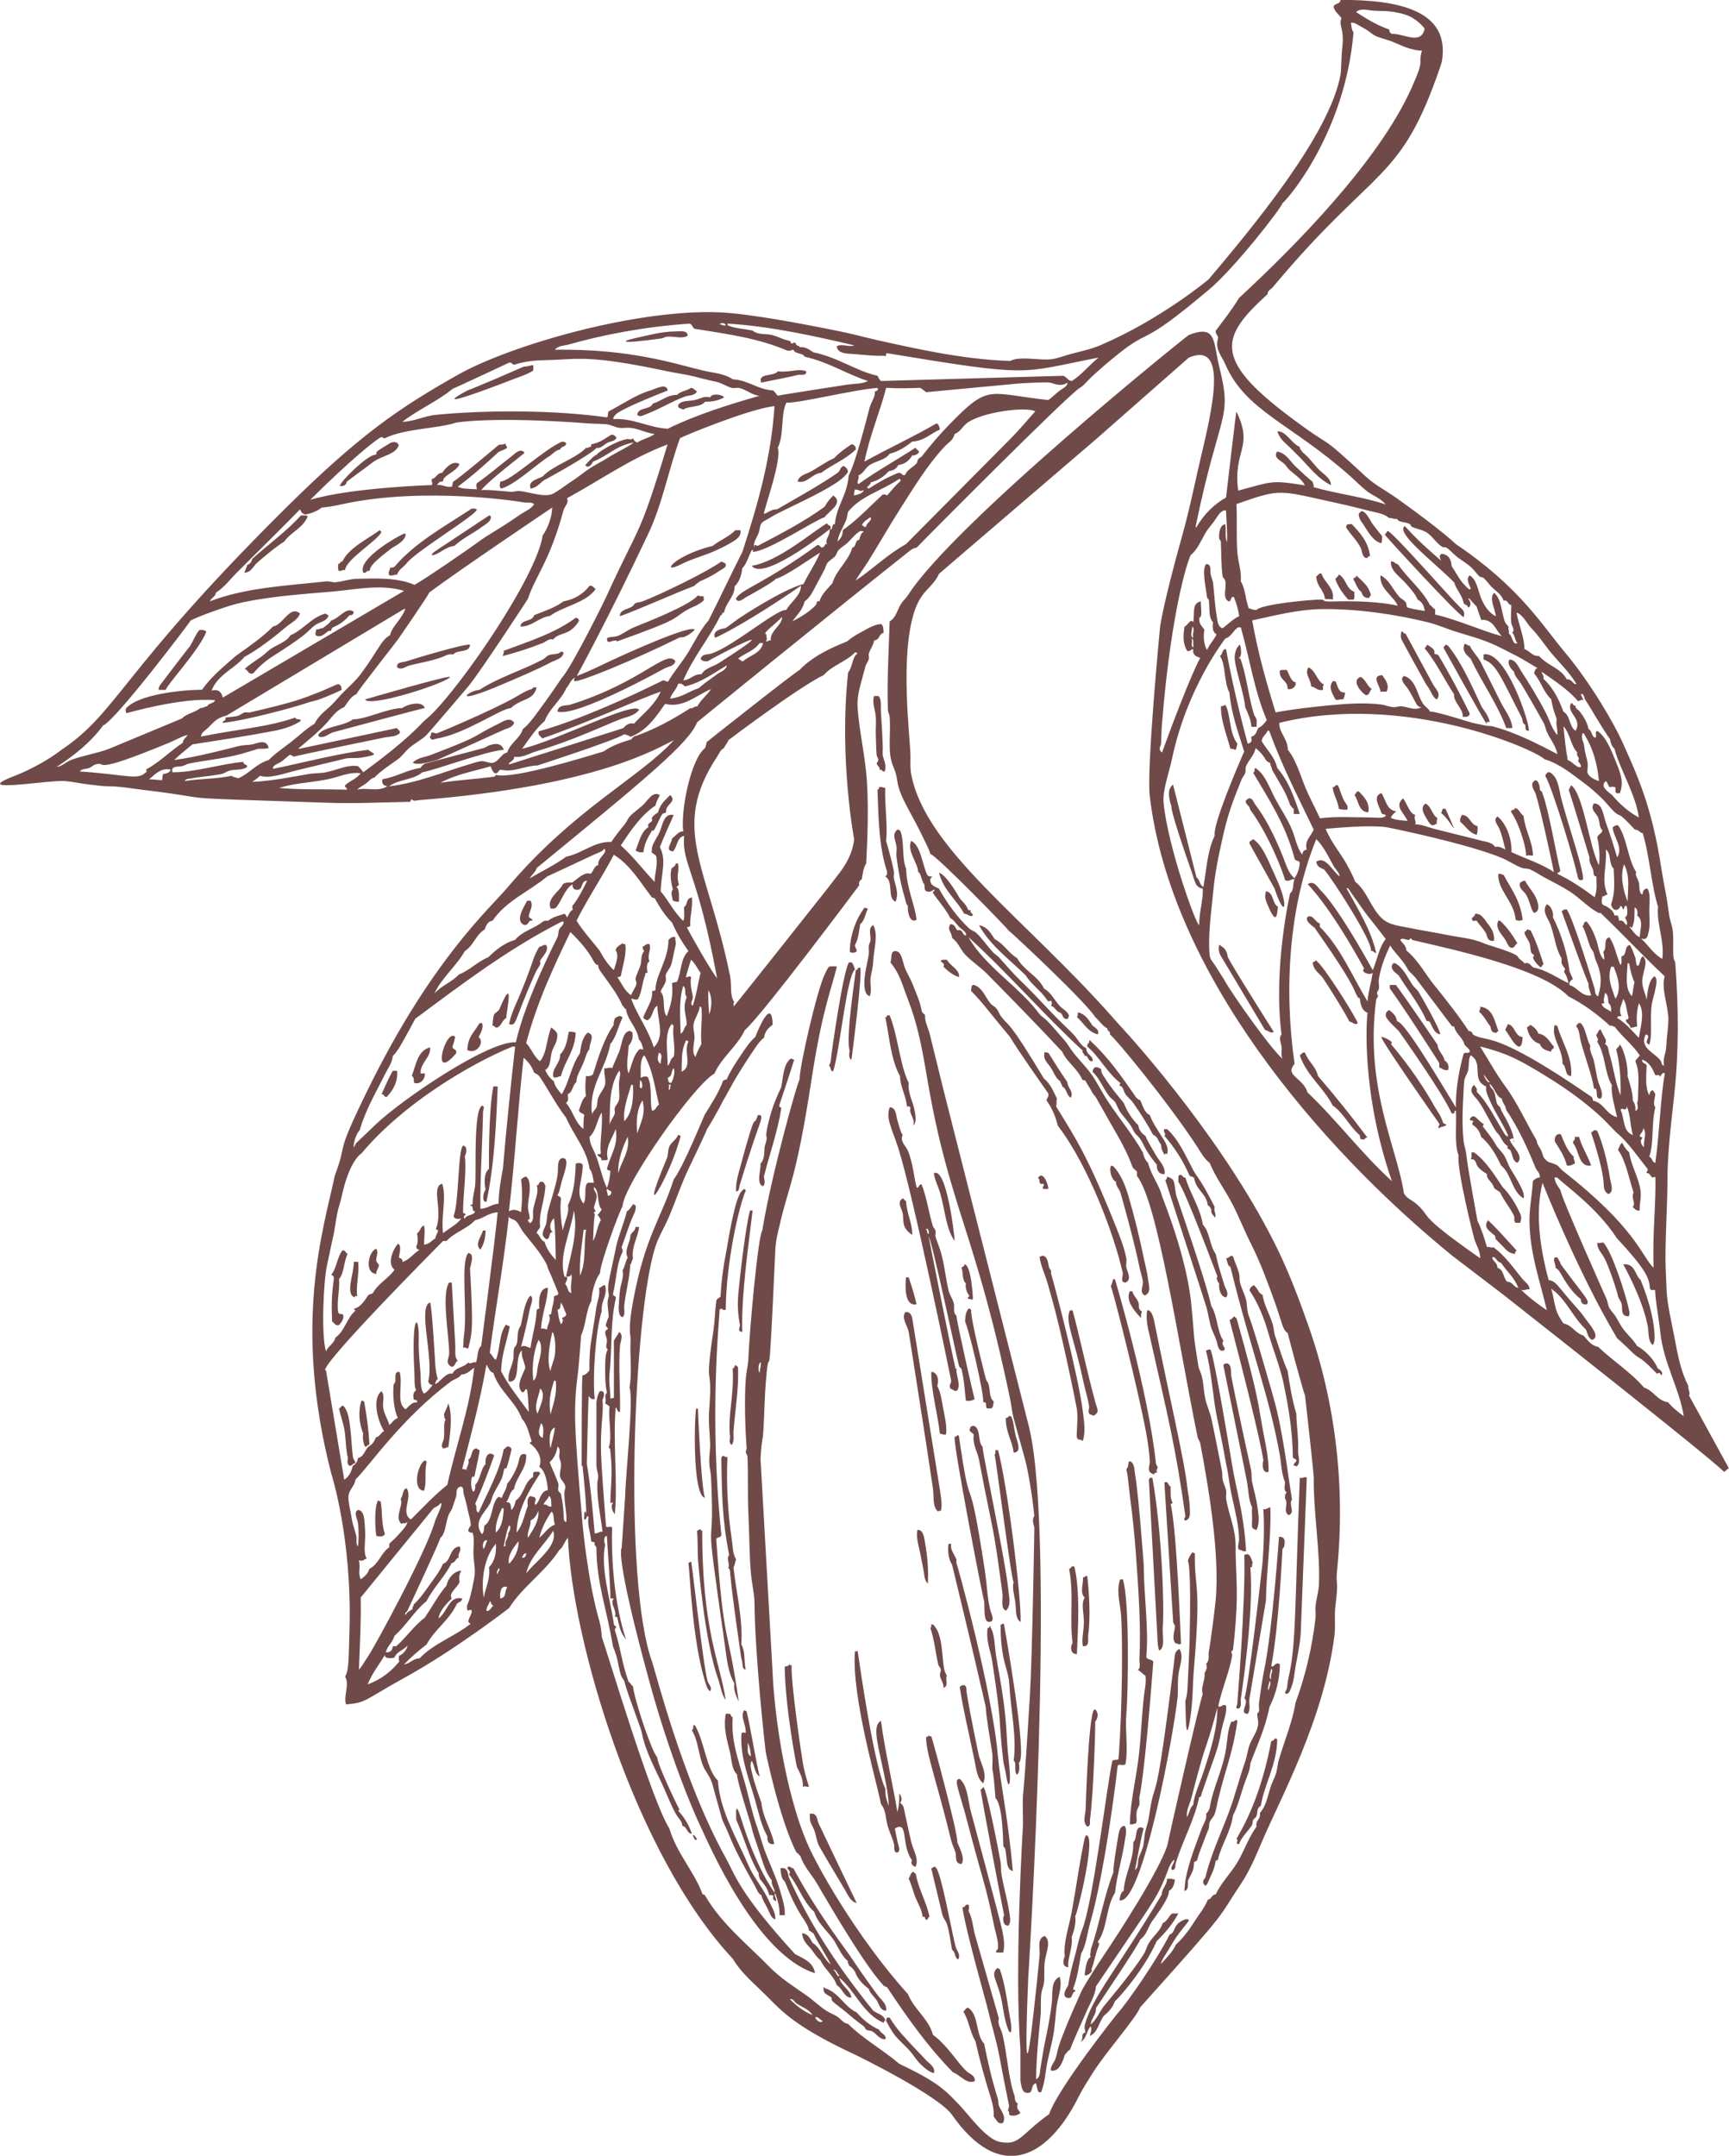 <?xml version="1.0" encoding="UTF-8"?><svg id="Layer_1" xmlns="http://www.w3.org/2000/svg" width="258.15" height="321.83" viewBox="0 0 258.15 321.83"><path d="M98.78,50.52c.27-.04.53-.24.78-.26,1.16-.08,2.29.36,3.11-.13.01-.9-1.19-.65-1.81-.65-1.97,0-3.74.51-5.05.78-3.12.64-4.13,1.24,2.98.26ZM76.64,56.61c1.06-.41,2.12-.72,2.98-1.3v-.78h-.26c-.49.19-1.07.16-1.29.26-6.88,3.02-8.29,3.5-8.29,3.5-5.24,2.83,1.28.48,6.86-1.68ZM119.23,55.96c.32-.08,1.19.2,1.16-.52-1.12-.5-2.31.19-4.27,0-.52.81-3.04.19-2.46,1.68,1.75-.38,3.75-.72,5.57-1.17ZM95.15,61.92c.38.45.97.03,1.42-.13,1.66-.59,3.83-1.92,5.7-2.59.67-.24,1.41-.07,1.81-.78-.34-.14-.48-.47-.91-.52-.59.44-1.57.5-2.07,1.04-1.6.04-2.33.95-3.63,1.3-.36.97-2.19.49-2.33,1.68ZM101.24,60.5c-.03.51.48.47.78.65.88-.59,2.62-.32,3.24-1.17,1,.01,1.98-.16,2.85-.65-.23-.47-1.88-.66-2.07,0-.95-.27-1.44.21-2.33.39-1.01.21-2.07.04-2.46.78ZM192.64,66.85c.45.47.97.96,1.42,1.42,1.47,1.5,2.78,3.27,4.66,4.15,0-1.1-1.23-1.69-1.94-2.46-.78-.85-1.47-1.81-2.33-2.46-.11-.27-.39-.38-.39-.78-1.25-.53-1.95-2.27-3.24-2.33-.16.03-.08.14,0,.26.37,1.04,1.11,1.47,1.81,2.2ZM79.23,72.94c.98-.14,1.39-.86,2.07-1.3.3-.11,7.08-3.87,7.77-4.79.54.19,1.18-.52,1.68-.78.48-.21,1.16-.22,1.29-.78-.22-.16-.34-.44-.78-.39-.91.56-1.72,1.21-2.98,1.43-.02.15.02.37-.13.39-.31-.05-.28.24-.65.13-1.4,1.56-4.91,2.6-6.47,4.27-.74.43-2.25.62-1.81,1.81ZM58.38,66.07c-.05.01-2.01,1.23-2.07,1.3-.15.15-.07.55-.26.52-1.15-.03-5.28,4.02-5.31,4.66.8.09.97-.32,1.04-.65,0,0,4.01-2.98,4.01-2.98,1.21-.89,3.3-1.05,3.75-2.46-.26-.58-.72-.49-1.17-.39ZM74.83,72.94c2.04-.55,5.36-3.7,7.12-4.79.6-.37.97-.94,1.68-1.04.11-.5.85-.36.91-.91-.11-.19-.33-.28-.65-.26-2.71,1.16-7.67,5.92-9.19,5.96-.08.48-.21.75.13,1.04ZM127.13,66.33c-.94.62-1.84,1.26-2.59,2.07-1.16.5-2.25,1.3-3.37,1.94-.72.42-1.92.6-2.07,1.55,1.44.35,2.09-1.18,3.5-1.3,1.65-1.24,3.74-2.05,5.18-3.5.01-.49-.25-.7-.65-.78ZM58.9,84.6c-.15.11-.35.17-.65.13-.05.59-.36.55-.13,1.17.52.09.74-.12,1.17-.13.25-.77,1.03-1.16,1.42-1.68,1.3-1.75,10.44-7.21,10.49-8.03-.15-.15-.46-.15-.78-.13-3.78,2.51-8.46,5.04-11.52,8.68ZM203.26,76.3c-.13.13-.26.26-.39.39,0,.77.39,1.17.65,1.55.68,1.02,1.49,2.61,2.72,2.85.1-.3.11-.43.13-1.04-.45-.56-.92-1.12-1.42-1.81-.5-.7-.95-1.88-1.68-1.94ZM44.92,76.95c-2.16,2.41-4.85,4.3-7.25,6.48-.12.44-.33.8-.78.91-.04.48-.32.72-.39,1.17.9-.06,1.18-.72,1.68-1.3.16-.19,2.9-2.54,4.27-3.37.99-1.43,2.82-2.02,3.5-3.76-.19-.2-.66-.11-1.04-.13ZM64.47,82.91c1.18-.16,1.83-1.19,3.37-1.42,1.22-1.12,2.89-1.92,4.14-2.85.52-.39,1.45-.84,1.29-1.55-.03-.1-.11-.15-.26-.13-9.16,6.12-8.34,5.37-8.54,5.96ZM124.02,78.89c.13-.56-.49-.38-.52-.78-2.02,1.13-7.26,5.74-11.26,6.35,1.5,2.22,9.76-3.96,11.78-5.57ZM203.91,83.3c.4.1.25-.36.65-.26-.28-2.22-1.51-3.49-2.72-4.79-.32-.02-.62-.02-.78.13-.03.1,0,.26-.13.26.7,1.2,1.76,2.04,2.33,3.37.11.53.21,1.09.65,1.3ZM51.52,85.11c.11-1.6,4.9-4.43,5.44-5.7-.17,0-.12-.23-.26-.26-1.94,1.39-4.65,2.68-5.57,4.66-.37-.02-.3.39-.65.39.02.37-.07.85.13,1.04.41.06.46-.23.91-.13ZM101.76,84.21c1.44-.75,3.35-1.24,4.92-1.94.76-.34,1.59-.73,2.33-1.17.66-.39,1.72-.9,1.55-1.94h-.78c-.93.97-2.31,1.49-3.37,2.33-5.96,1.49-7.93,4.42-4.66,2.72ZM218.54,92.11c.27-.9-.25-1.15-.65-1.55-1.58-1.6-9.73-10.85-10.49-11.14-.03-.1-.11-.15-.26-.13-.13.17-.21.39-.39.52.17.3,11.09,12.19,11.78,12.31ZM54.24,85.5c.52.13.39-.39.91-.26.28-.39-.46-.51,3.11-3.24.8-.61,2.08-1.02,2.33-2.2-.03-.1-.11-.15-.26-.13-.5.14-7.06,3.71-6.09,5.83ZM104.47,86.8c1.13-.46,2.26-1.09,3.11-1.68.31-.22.9-.39.78-.91-.12-.23-.45-.24-.65-.39-2.36,1.7-9.23,4.98-11.78,5.96-.3.12-.77.13-1.04.26-.19.09-.27.37-.52.52-.69.42-1.88.48-1.81,1.43,2.11-.7,8.79-3.68,11.13-4.53.18-.3.53-.42.78-.65ZM196.53,86.02c.02,1.54,1.13,1.98,1.29,3.37.55.14.64-.03,1.17.13.33-1.72-1.25-2.51-1.68-3.89-.5-.11-.46.32-.78.39ZM202.22,88.35c-1.24-.4-1.24-2.05-2.33-2.59-.09.3-.33.45-.52.65.31,1.05,1.11,2.21,1.94,3.11h.78c.22-.22.1-.76.13-1.17ZM202.48,85.89c.14.48-.49.21-.39.65.39.6.57,1.42,1.16,1.81.17.52.41.97,1.17.91.06-.15.14-.29.26-.39-.3-1.43-1.32-2.13-2.2-2.98ZM88.94,87.96c-.28-.2-.39-.56-.91-.52-.91,1.17-2.13,2.01-3.88,2.33-1.23.93-2.86,1.45-4.4,2.07-.24,1.01-1.92.58-2.07,1.68,1.61.13,2.98-1.47,4.4-1.55,2.1-1.52,5.33-1.93,6.86-4.02ZM105.12,89.52c-.05-.18-.16-.22,0-.39-.17-.22-.73-.04-.91-.26-1.17,1.49-7.73,4.04-9.58,4.79-.88.36-1.69,1.03-2.46,1.3-.56.19-1.38.05-1.55.39.05,1.1.94-.08,1.55.39,9.79-3.49,8.02-3.27,10.36-4.66.69-.41,1.26-.55,1.81-.91.25-.16.63-.35.78-.65ZM47.25,93.92c-.04.3-.2.49-.13.91,1.1.63,1.63-.87,2.33-.65.02-.24.09-.43.26-.52,1.01-.42,1.82-1.02,2.46-1.81.42.03.62-.15.65-.52-1.11-.83-2.17,1-3.37,1.3-.31.51-.84.8-1.29,1.17-.41-.06-.46.23-.91.13ZM40.39,96.9c-.51.36-.88.8-1.42,1.17-.88.6-1.75,1.16-2.46,1.81.57.07.44.86,1.29.65.87-1.02,1.83-1.86,2.98-2.59,1.46-.93,3.1-1.99,4.4-2.98.78-.6,1.32-1.26,1.94-1.68.64-.44,1.69-.51,1.94-1.42-.19-.07-.33-.19-.52-.26-2.15.66-3.22,2.4-5.18,3.24-.68,1.07-1.97,1.37-2.98,2.07ZM81.04,96c.52-.21.96-.75,1.55-.52.55-.77,1.66-.8,2.46-1.3.58-.36,1.12-.97,1.42-1.55-.11-.19-.19-.41-.52-.39-3.16,2.3-6.74,3.42-10.75,4.92.09.4-.13.47-.13.78,2.09-.55,4.1-1.2,5.96-1.94ZM30.81,94.31c-.21-.22-.54-.32-1.04-.26-.62.75-.93,1.66-1.42,2.46.28-.46-4.4,5.69-4.4,5.7-.16.25-.29.48-.26.78h1.04c.32-.92,5.01-5.94,6.08-8.68ZM209.86,94.57c-.4.1-.25-.36-.65-.26-.06.61-.1.62,0,1.04.05.22,3.73,6.84,3.75,6.87.69.79.83,1.82,1.55,2.2.75-.82-.2-1.62-.52-2.2,0,0-4.14-7.64-4.14-7.64ZM61.1,99.36c1.69-.45,3.85-.74,5.57-1.55.28-.13.65-.17,1.04-.13.55-.75,2.44-.15,2.46-1.43-.62-.25-8.85,2.25-9.45,2.46-.61.21-1.57.08-1.42.91.6.49,1.22-.1,1.81-.26ZM221,98.72c-.46-.84-1.18-1.48-1.55-2.33-.38.03-.4-.29-.78-.26-.47,1.07.38,1.72.91,2.2,1.64,3.51,4.07,6.88,5.31,10.36h.91c-.07-1.34-1.04-2.57-1.55-3.5,0,0-3.24-6.48-3.24-6.48ZM185.91,105.58c.42.91.88,1.91.91,2.85.34.23.39-.06.78.13-.01-.37.1-.72,0-1.17-.06-.27-.3-.49-.39-.78-.87-2.84-1.1-5.95-2.07-8.42.01.2-.38.09-.13,0,.46-.19.28-1.56.13-1.94-.54.27-.87,1.37-.78,2.2.2,1.89,1.38,5.08,1.55,7.12ZM214.13,97.55c.27-.58-.59-1.01-1.04-1.3-.13.17-.21.39-.39.52,1.71,2.05,2.9,4.61,4.4,6.87-.15,1.13,1.44,2.24,1.29,3.37.56.04,1.05,0,1.04-.52-1.46-2.98-3.01-5.89-4.66-8.68-.17-.13-.48-.13-.65-.26ZM216.21,96.38c-.17,0-.18-.17-.39-.13,0,.26-.35.16-.26.52.09.16,6.21,11.22,6.47,11.4-.14-.4-.13-.41.39-.39-.2-.92-.7-1.54-1.17-2.2-1.52-3.23-2.94-6.56-5.05-9.2ZM75.21,102.08c2.42-1.04,4.97-2.11,7.12-3.24.64-.33,1.75-.56,1.81-1.42-.35-.34-.59.08-.78.13-.45.13-.99.09-1.42.26-.32.13-.6.48-.91.65-3.02,1.6-6.69,2.71-9.45,4.53-1.72.09-4.52,2.59,3.63-.91ZM221.51,97.68v.78c1.92.61,2.66,2.8,5.7,8.68.17.34.03.88.52,1.04.05.43-.04.99.52.91.3-.7-3.35-12.04-6.73-11.4ZM99.3,99.75c.55-.28,1.3-.26,1.55-1.04-1.33-1.88-4.91,3.1-15.67,6.48-.63.2-1.85-.05-1.94,1.04,2.79.9,15.75-6.32,16.05-6.48ZM195.36,99.62c-.65,1.01.38,1.73.39,2.85.7.08.86.7,1.81.52-.05-.5-.14-.46.13-.78-1.09-.55-1.21-2.07-2.33-2.59ZM192.12,100.01c-.37.02-.85-.07-1.04.13-.12,1.42,1.21,1.38,1.17,2.72.84.19,1.38-.6,1.17-1.04-.58.06-.96-1.2-1.29-1.81ZM67.19,101.05c-.27-.25-12.38,3.27-12.69,3.37.69,1.29,12.47-2.56,12.69-3.37ZM206.11,103.25h.91c.5-.98-.17-1.76-.65-2.46-1.75.08-.29,1.56-.26,2.46ZM203.13,101.05c-1.43.56.09,2.29.78,2.72.66.05.52-.69.91-.91-.73-.44-.9-1.44-1.68-1.81ZM199.38,101.7h-.39c-.73.93-.02,1.88.39,2.72.38.18.56-.08,1.16,0,.12-.32.3-.56.26-1.04-1.08.05-1.02-1.05-1.42-1.68ZM47.64,104.42c1.18-.44,2.29-.9,3.37-1.43-.02-.85-.45-.92-.78-.78-.78.33-1.65.75-2.72,1.17-2.43.95-3.39,1.39-10.23,2.98-.18.04-.58-.07-.78,0-.36.12-.66.42-1.04.52-.69.18-1.29.12-1.81.26.18.57-.44.34-.39.78,3.72-.41,11.1-2.46,12.56-2.98.6-.22,1.24-.3,1.81-.52ZM65.25,110.25c4.17-.67,9.52-4.47,11-4.53,1.72-1.56,3.36-1.06,3.88-3.11h-.52c-.03.13-.14.22-.26.26-.91.28-1.48.68-2.33,1.17-3.86,2.19-11.78,5.44-11.78,5.44-.4.04-.62-.3-.91,0,.11.37-.18.34-.13.65.3.5.55.21,1.04.13ZM130.76,109.6c.04.97.04,2.24.13,3.11.03.3.27.55.26.78,0,.07-.27.42-.26.52.03.18.67.72.39.91.48-.14.37.32.78.26.44-.76-.21-1.99-.26-2.46-.03-.33,0-.84,0-1.17-.04-1.65-.14-3.31-.26-5.05-.07-1.02.13-2.19-.39-2.59h-.65c-.32,1.01.16,1.89.26,3.11.07.83-.03,1.76,0,2.59ZM60.07,105.71c-2.16-.01-5.42,1.69-7.38,1.68-1.32,1.05-4.46,1.04-5.18,2.33,0,.13.1.15.13.26.79.25,1.38-.42,2.07-.65.06-.02,13.12-3.54,13.72-3.63-.42-1.2-2.72-.51-3.37,0ZM184.49,111.93c.14-.25.17-.61.26-.91-1.28-1.67-.96-4.35-1.81-5.83-.11.19-.42.19-.65.26-.03,2.15.9,4.33,1.42,6.35.4-.09.47.13.78.13ZM76.77,107.91c-.57-.98-1.77-.15-2.33.13-4.61,2.27-1.84,1.49-10.1,4.66-.9.35-2.03.4-2.72,1.17.43.2.89.17,1.29.13.54-.06,2.36-.5,2.59-.65,0,0,9.71-4.4,9.71-4.4.53-.23,1.36-.37,1.55-1.04ZM232,115.82c-.32-.35-.83-1.02-1.29,0,1.13,1.84,4.7,13.91,4.66,14.38.28.41,0,1.39.91,1.17.56-.51-2.26-8.47-3.24-12.44-.2-.82-.38-2.41-1.04-3.11ZM199.76,117.24c-.48-.14-.37.32-.78.26.11,1.27.78,1.98.91,3.24.34.13.79.16,1.29.13.06-.69.02-.52-.39-1.17-.48-.76-.67-1.74-1.04-2.46ZM132.18,117.63c-.3-.04-.49-.2-.91-.13,0,.22-.1.33-.26.39.16,4.45.23,8.57,1.42,12.18.07.42-.04.65-.26.78,1.32.72.22,3.23,1.55,3.76.53-1.34-.05-2.4-.26-3.5-.05-.26.06-.73,0-1.04-.29-1.46-.7-2.97-1.16-4.53.26-2.35-.22-5.19-.13-7.9ZM202.22,118.67c.66.9.59,2.52,2.07,2.59.32-1.35-.69-2.39-1.42-3.11-.44-.05-.39.39-.65.52ZM98.26,121.26c-.3.23-.67.44-.91.78-.08.12.08.4,0,.52-.13.21-.81.4-.52.91-1.13.68-1.4,2.23-1.94,3.5.29.19.62.33,1.17.26.14-1.22.62-2.15,1.29-3.24.02-.04.24.04.26,0,.51-.82.93-2.02,1.29-2.46.15-.18.4-.08.52-.26.07-.1.02-.45.13-.65.41-.76,1.37-1.08.52-1.94-.72.75-1.55,1.38-1.81,2.59ZM212.84,119.96c-.8.56-.34,1.4.13,2.2.59,1,.78,1.31,1.55.78-.02-.32-.02-.62.13-.78-.84-.5-.92-1.76-1.81-2.2ZM226.17,120.61c.1.49-.69.09-.52.65.75,1.08,1.39,2.78,1.81,4.28.22.79.41,1.57.39,2.2.53-.11.45-.02,1.04,0-.07-2.2-1.16-3.65-1.42-5.96-.53-.29-.6-1.04-1.29-1.17ZM215.43,120.74c-.13.17-.13.48-.26.65,1.29.82,3.13,4.91.65-.65h-.39ZM218.28,121.65c-.15.28-.33.53-.26,1.04.83.64,1.31,1.63,2.46,1.94.13-.34.16-.79.13-1.3-1.12-.22-1.08-1.6-2.33-1.68ZM133.86,127.99c.28,2.08.64,4.08,1.17,5.83.15.5.2,1.1.52,1.43-.08.6.18,2.67,1.29,2.07-.16-1.99-1.49-4.73-1.55-7.64-.66-1.4-.23-4.38-.91-5.7-.17,0-.18-.17-.39-.13-.88.72-.27,1.54-.13,2.59.06.44-.08.99,0,1.55ZM190.44,130.84c-.9-1.86-1.86-4.7-3.37-5.57-.13.26-.57.2-.52.65,0,0,3.75,6.74,3.75,6.74,1.64,4.95,2.18,2.43.13-1.81ZM100.46,134.47c.3.04.49.2.91.13-.02-.85.11-1.84-.39-2.2.19-.07.32-.2.39-.39-.44-1.25.07-1.81-.13-3.11h-.39c.16.31-.55.71-.52.65-.4.89-.1,2.41.13,3.24-.41.52-.09,1,0,1.68ZM145.26,136.67c0-.38-.6-.44-.26-.78-.3.04-.49-.03-.52-.26-.39-.79-.82-1.02-1.29-1.68.22.31-1.97-3.54-2.98-3.63.66,2.62,2.6,3.96,3.75,6.09.52-.02.89.57,1.29.26ZM223.71,130.46c-.18,2.39,2.36,4.06,2.59,6.87.36.15.67.15,1.04,0-.31-2.88-1.74-4.65-2.85-6.74-.31,0-.38-.22-.78-.13ZM229.02,136.29c.99-.23.65-1.38.39-2.07-.37-.97-1.39-2-1.68-2.72-.41-.06-.51.18-.78.26-.26.88.59,1.26.91,1.81.62,1.08.7,2.22,1.17,2.72ZM189.02,133.05c-.28.92-.02,1.4.26,2.07,1.53,3.72,1.39.56,1.55.26-.92-.47-.61-2.16-1.81-2.33ZM78.32,138.1c.81-.05.4-.75,1.16-.65.03-.46-.61-.26-.52-.78.11-.66.7-1.42.26-2.2h-.52c-.45.91-1.92,3.06-.39,3.63ZM127.91,141.99c-.02-.37-.24-.54-.26-.91.49-.8.6-1.99.78-3.11.67-.49.75-1.58,1.17-2.33-.25.03-.29-.15-.52-.13-1.25,1.62-2.21,4.14-2.2,6.61.38.18.8.16,1.04-.13ZM220.22,136.42c.04.47-.7.56-.39.91-.02.28.46.06.65.13.44.68,1.05,1.2,1.42,1.94.18.56.27,1.19,1.17,1.04.09-.97-.33-1.79-.78-2.33-.52-.64-1.07-1.84-2.07-1.68ZM223.71,137.45c-.51,1.1.43,1.92,1.04,2.85.34.52.49,1.35,1.16,1.17.29-.14.35-.51.65-.65-.74-1.24-1.55-2.42-2.59-3.37h-.26ZM129.72,142.37c-.1.86-.6,2.76-.65,3.89-.03.84-.09,2.17.78,2.46.38-.85.02-1.76.13-2.72.09-.76.33-1.36.39-2.46.1-1.89.81-4.02,0-5.44-.79.5-.36,1.35-.39,2.2-.01.29-.21.58-.26.91-.05.35.05.74,0,1.17ZM153.15,145.61c.88,1.45,2.34,2.32,3.24,3.76.26.31.55-.22.65.26,0,.23-.03.4-.13.52.64.18.76.89,1.42,1.04.4.24.27,1.02,1.04.91.21,0,.07-.36.26-.39-.18-.76-.97-1.04-1.42-1.55-.78-.88-1.29-1.98-2.33-2.59-.94-1.91-3.02-2.68-4.01-4.53-1.3-.77-1.99-2.15-3.37-2.85-.58-.89-1.09-1.85-2.33-2.07,1.72,3.11,4.57,5.1,6.99,7.51ZM227.99,138.75c-.07.19-.2.32-.39.39.07.61.57,1.11.78,1.68.15.4.08,1.06.26,1.42.1.2.34.2.39.39.04.15-.21.19-.13.39.24.56.69,1.08,1.17,1.43.13-.17.21-.39.39-.52-.58-1.75-1.14-3.52-1.94-5.05-.24.03-.29-.15-.52-.13ZM79.88,145.35c.25-.57.65-1.07.78-1.42.07-.18-.08-.36,0-.52.37-.73,1.31-1.38.91-2.33-.54-.11-.61.25-1.04.26-.71,1.08-.96,2.1-1.42,3.37-1.98,5.42-2.54,5.67-3.11,8.16,1.18.41.67-.35,3.88-7.51ZM182.28,141.21c-.03-.1-.11-.15-.26-.13-.2,1.23.21,1.49.91,2.72,0,0,5.96,9.98,5.96,9.98.54.05.76.57,1.29.26,0,0-5.65-8.88-6.86-11.14-.1-.8-.43-1.39-1.04-1.68ZM143.19,145.87c.15-1.12-1.34-1.67-1.81-2.59-.37.02-.89-.11-.91.26.31.22.61.35.39.78.67.63,1.34,1.25,2.33,1.55ZM197.43,145.87c.25.31,3.73,5.8,4.01,6.61.4.04.89.66,1.29.26-.8-1.79-5.2-8.61-6.08-9.2-.03-.1-.11-.15-.26-.13-.03.18-.28.15-.39.26.08,1.15.93,1.59,1.42,2.2ZM123.77,159.09c.3.17.27,1.09.65.78,1.03-3.36,1.99-14.15,3.24-15.16-.18-.34-.21-.83-.52-1.04h-.39c-.92,1.53-2.55,13.3-2.59,13.6-.12.87-.04,1.27-.39,1.81ZM208.83,145.61c1.37,2.26,3.04,4.21,4.14,6.74.08.18.5.02.52.26.43.69.6,1.64,1.55,1.81-.11-.98-3.04-6.04-3.24-6.35-.23-.37-.66-.66-.91-1.04-.79-1.18-1.38-2.56-2.59-3.24h-.26c-.73.76.33,1.43.78,1.81ZM127.13,158.18c.05-.31,1.74-13.39,1.29-13.73h-.13c-.26.04-.25.35-.52.39,0,.55-1.55,9.95-.91,12.05-.08.31-.19,1.15.26,1.3ZM149.53,151.83c-.33-.42-.47-.95-.78-1.3-.26-.3-.66-.47-.91-.78-.76-.94-1.16-2.34-2.46-2.72-.41.02-.35.51-.39.91.77.76,1.51,1.61,2.2,2.46,7.01,8.66-.16-.68,9.32,12.83.14.57-.22.64-.26,1.04.76,1.06,1.33,2.3,1.68,3.76,4.61,6.03,8.43,16.31,9.71,22.02.03.64-.42,1.37.39,1.42,1.06-.44.23-1.67.13-2.33-.06-.41.08-.86,0-1.3-.24-1.39-.85-2.96-1.42-4.4-4.33-10.85-5.96-13.22-9.06-18.27.16-.5-.02-.6.13-1.17-.55-1.09-1.01-2.27-1.94-2.98-5.38-8.96-5.15-7.65-6.34-9.2ZM214.91,159.35c.4.16.63.49,1.29.39.24-.54-.07-1.2-.52-1.43-.18-.94-.95-1.29-1.04-2.33,0,0-4.85-7.11-6.22-8.94h-.91v.52c2.65,3.68,7.38,11.14,7.38,11.14v.65ZM74.31,153.39c.58-.33.7-1.12,1.29-1.43-.12-.31,1.39-7.08-1.04-1.3-.13.31-.69.58-.78.78-.2.47-.19,1.11-.26,1.68.41-.06.29.4.78.26ZM221,150.28c.09.4-.13.47-.13.78.69.6,1.1,1.49,1.68,2.2.04.57.23.98.91.91.03-.15.14-.2.26-.26-.59-1.53-.82-3.41-2.72-3.63ZM118.72,291.74c-8.51-9.33-8.95-11.86-10.36-14.38-6.39-11.45-10.54-28.01-11-29.28-4.34-11.91-2.78-52.01.52-62.05.5-1.52,1.43-2.99,2.07-4.53.99-2.37,1.8-4.81,2.85-7,5.2-10.85.68-2.05,4.66-9.2.14-.26.24-.52.39-.78.75-1.27,1.42-2.62,2.2-3.89.94-1.53,1.92-3.07,2.85-4.4.32-.45.7-.99,1.17-1.3.12-.96.67-1.49,1.29-1.94-.1-4.57-2.49,1.51-2.59,1.81-.93.82-1.63,1.94-2.33,2.98-.7,1.05-1.43,2.16-1.94,3.37-.24-.03-.29.15-.52.13-.64,1.83-1.85,3.65-2.72,5.05-.19.31-3.21,7.84-4.66,9.72-1.92,5.96-4.3,8.53-6.09,18.27-.25,1.39-.65,3.76-.39,5.18.06.35-.01,1.28,0,1.94.03,1.77.19,3.94-.13,5.7.65,1.58-.65,13.94-.65,16.19,0,0-.52,7.77-.52,7.77,0,0-1.16.6,4.14,19.95,2.99,10.92,6.42,19.1,7.64,21.63,1.12,2.34,8.23,19.15,17.09,21.89-.27-1.67-1.72-2.17-2.98-2.85ZM163.9,154.42c.31-.64-.37-.99-.78-1.3-.51-.79-.99-1.6-1.94-1.94h-.26c.04.3-.02.5-.13.65,1.01.89,1.6,2.2,3.11,2.59ZM132.83,151.57h-.39c-.01.16-.04.31-.26.26.59,2.8.83,6.44,2.2,8.81.02,1.61.82,2.69,1.04,4.53.3-.04.49.03.52.26-.3.79.81,1.7.39,2.59.57-.42.35-1.5.26-2.07-.24-1.47-1.09-2.76-.91-4.28-1.33-2.66-1.59-6.99-2.85-10.1ZM71.46,154.81c.29-.56.78-1.36.52-2.07h-.39c-.8,1.41-1.77,2.04-1.81,4.02,1.39.71,2.65-1.17,1.68-1.94ZM237.96,162.32c-.04.34.5.1.39.52.17.37-.18,1.19.65,1.17.5-.7-.09-1.56-.39-2.59-.26-.89-.39-2.09-.65-3.11-.19-.75-.7-1.46-.52-2.2-.58-1.01-.65-2.54-1.42-3.37h-.39c0,.26-.35.16-.26.52.49.6.45,1.45.65,2.2.57,2.21,1.7,5.15,1.94,6.87ZM225.14,152.87c-.08.36-.32.54-.39.91.45.38,2.42,4.61,2.59,1.04-1.23-.15-1.08-1.68-2.2-1.94ZM229.67,154.29c-.19-.64-.68-.96-1.17-1.3-.13.17-.35.26-.52.39.15.93.77,2.16,1.94,2.46.21.74.91.99,1.68,1.17-.07-.46.46-.32.39-.78-.67-.75-1.1-1.75-2.33-1.94ZM232.13,153c-.61,1.95,1.24,3.56,1.16,5.83.67.37.27,1.81,1.29,1.81.22-2.9-1.41-5.07-2.07-7.51-.18,0-.28-.06-.39-.13ZM84.92,154.03c-.26,1.49-.51,2.67-1.29,3.37.06,1.36-1.23,1.99-1.04,3.37.45.24.69-.06,1.17-.13.58-2.31,2.07-3.71,2.2-6.48-.31-.08-.59-.19-1.04-.13ZM68.09,157.27c.22-.74-.55-.49-.52-1.04.16-.44.29-.92.39-1.43-1.36-1.49-3.79,7.06.13,2.46ZM215.43,167.51c-.3-.94-.72-1.46-1.17-2.2-.23-.37-2.35-4.45-6.6-9.46.03.04.2-.15.13-.26-.17-.26-1.13-.8-1.55-.78-.14.39,8.52,12.78,8.67,12.96.08.23-.38.54,0,.65.22-.3.86-.17,1.04-.52-.17-.13-.48-.12-.52-.39ZM162.61,155.33c.13.52-.39.39-.26.91,1.82,1.55,2.88,3.83,4.92,5.44,0,.17-.17.18-.13.39.63.13.58.84.91,1.29.32.45.85.84,1.16,1.3,1.07,1.55,2.08,3.11,2.98,4.79.69.17.73.99,1.17,1.43,0,.69.28,1.1.52,1.55.07-.27.2-.27.39-.13.3-1.22-.54-2.13-1.04-2.98-.53-.91-1.21-1.82-1.55-2.85-.84-.37-1.03-1.39-1.42-2.2-.33-.14-.62-.33-.78-.65-2.01-2.91-4.03-5.81-6.6-8.16-.03-.1-.11-.15-.26-.13ZM61.88,161.68c.94.23,1.61-.6,1.55-1.43-.19-.07-.67.15-.65-.13.08-1.58,1.61-2.33,1.42-3.76-1.85.48-2.08,2.58-2.72,4.27.47.2.2.84.39,1.04ZM158.33,161.42c-.03.38.29.4.26.78.7.29.63,1.35,1.3,1.68.45-.98-.49-1.43-.52-2.33-1-1.42-1.92-2.92-2.85-4.4-.23,0-.4-.03-.52-.13-.39,1.02.4,1.66.78,2.2.6.87.86,1.84,1.55,2.2ZM194.84,157.14c-.5-.11-.46.32-.78.39,1.06,3.09,3.52,4.77,4.92,7.51,1.67,1.13,2.48,3.13,4.01,4.4.12.23,0,.7.39.65.48.14.37-.32.78-.26-2.36-3.17-4.82-6.23-7.38-9.2-.34-1.47-1.47-2.16-1.94-3.5ZM114.44,169.71c.14.4-.23,1.16-.26,1.42-.11.82.05,1.94-.65,2.59.19.64-.73,3.01.39,3.37.37-.31.23-.94.13-1.43.8-3.19,2.04-6.69,2.59-10.1.1-.4-.45-.16-.26-.65.73-2.25,1.51-4.45,2.2-6.74-.24.03-.29-.15-.52-.13-1.09.81-1.12,2.68-1.42,4.27-.57,1.15-1.14,2.59-1.42,3.5-.31.98-.96,3.37-.78,3.89ZM171.02,169.58c-.58-.4-1.02-.94-1.04-1.56-.93-.92-1.67-2.04-2.2-3.37-.99-1.19-1.99-2.4-2.85-3.76-.24-.37-.56-.77-.52-1.29-.62-.38-1.15-.48-1.29.39,1.08,1.03,1.59,2.47,2.46,3.63.27.36.67.57.91.91.26.38.38.87.65,1.3.48.77,1.2,1.45,1.68,2.2.3.47.51,1.05.78,1.3,1.33,1.21.78,1.72,3.11,4.53,0,.86.28,1.45,1.16,1.43.19-1.12-.79-1.96-1.29-2.85-.53-.94-1.15-1.86-1.55-2.85ZM57.74,163.75c1-1.03,1.69-2.31,1.55-3.89h-.65c-.62,1.11-1.15,2.3-1.68,3.5.46-.07.32.46.78.39ZM72.5,177.61c-.32.34-.65,1.87.13,1.81,1.2-5.51,1.47-11.99,1.68-17.23h-.65c-.78,3.97-.65,12.31-.65,12.31-.85.61-.66,2.32-.52,3.11ZM113.54,166.47h-.39c-.83,2.59.14-2.54-2.85,8.55-.28,1.05-.45,1.82-.39,2.85.5,0,.42-.59.52-.91,3.13-10.26,3.53-9.85,3.11-10.49ZM225.53,174.5c-.36-.6-.55-1.33-.91-1.94-.38-.65-.97-1.1-1.29-1.68-.59-1.07-1.29-1.85-1.94-2.72,0-.17.17-.18.13-.39-.71-.17-1.46-1.95-2.07-.65.04.27.57.03.52.39-.15.02-.14.2-.13.39.68.37,1.21,1.23,1.29,1.81,1.32,1.1,2.21,2.62,2.98,4.27,1.55,1.22,1.61,3.92,3.37,4.92.2-.65-.34-1.59-.52-1.94-.48-.96-.96-1.69-1.42-2.46ZM173.87,169.58c1.5,1.74,2.78,3.7,3.75,5.96.38.12.48.19.65.26.34,1.98,1.82,2.29,2.07,4.15.29.09.39.39.52.65-.1.66.35.77.52,1.17.33-.45-.28-1.12,0-1.55-.91-1.8-1.74-3.35-2.85-4.92-.11-.15-.29-.47-.39-.65-1.16-2.16-2.1-4.46-3.88-6.09h-.39c-.34.4.31.6,0,1.04ZM238.47,168.8c-.18,0-.28-.06-.39-.13-.13.18-.35.26-.52.39.69,2.09,1.48,4.65,1.81,6.87.13.87-.09,1.9.78,2.33.87-.37.38-1.48.26-2.2-.44-2.73-1.09-5.34-1.94-7.25ZM234.98,172.69c-.94-.83-1.42-2.12-1.94-3.37-.75-.1-.91.38-.91,1.04.67,1.14,1.45,2.17,1.81,3.63.6.13.78-.17,1.17-.26.09-.48-.22-.56-.13-1.04ZM101.63,169.58c-.17,0-.18-.17-.39-.13-.24.65-.97,1.03-1.29,1.68-.25.5-.16,1.26-.39,1.81-4.68,11.15.53,2.71,2.07-3.37ZM235.11,169.71c.15.54-.27.5-.26.91.92,1.03.83,3.74,2.72,3.37-.53-1.5-1.36-2.69-1.81-4.27h-.65ZM243.26,172.04c-.44-.38-.79-.85-1.04-1.43-.38.18-.43.69-.65,1.04,1.21,1.68,1.59,4.19,2.33,6.35-.42,1.03.42,1.53-.13,2.2.29.22.46.57,1.04.52-.05-1.02.28-1.92.13-2.98-.27-1.96-1.45-3.82-1.68-5.7ZM224.36,177.22c-1.28-1.87-2.45-3.85-4.27-5.18h-.39c-.02.37.07.85-.13,1.04.83-.14.77.67,1.04,1.04.35.48.98.89,1.42,1.17-.18.73.91,1.23,1.04,2.07.27.25.63.41.91.65.58,1.28,1.47,2.24,2.07,3.5.15.4-.13.71.26,1.04h.65c.34-.83.11-1.17-.26-1.94-.6-1.25-1.53-2.59-2.33-3.37ZM170.89,188.36c-.72-3.53-1.52-6.8-2.46-9.98-.49-1.64-1.19-3.21-2.2-4.27-.18-.05-.22-.16-.39,0-.25.77.16,2,.78,2.33-.03.59.44,1,.65,1.55.12.31,2.2,7.81,2.85,11.14.15.77.46,1.6.52,2.2.07.72-.57,1.53.26,2.07,1.07-.4.6-1.61.52-2.33-.1-.91-.35-1.9-.52-2.72ZM142.54,185.25c-.08-1.42-1.28-11.08-3.11-10.1.12.97.61,1.87.91,2.85.77,2.57.89,5.52,2.2,7.25ZM155.74,177.48h.78c-.02-.91-.95-2.86-1.55-1.55.38.03.08.54.39.78.18.14.42-.11.52.13.02.05-.28.44-.13.65ZM176.98,175.8c-.48.05-.34-.53-.91-.39-.2.19-.11.66-.13,1.04,1.05,1.32,5.81,14.11,5.83,14.12-.23.17-.03.73.26,1.04-.1.65.14,1.99,1.04,2.07.49-.62-.1-1.28-.26-1.81-.43-1.48-.96-2.96-1.29-4.66-.91-1.2-.88-3.35-1.94-4.4-.32-2.36-1.87-4.61-2.59-7ZM180.86,194.97c-.93-4.1-5.09-16.02-5.18-16.32-.28-.93-.23-2.02-.52-2.46-.18-.27-.56-.44-.91-.52-.02.24-.09.43-.26.52.02.06,6.08,18.68,6.08,18.78.35,1.11.44,2.19.78,3.24.17.54.53,1.22.78,1.94.17.49.23,1.81,1.16,1.43.31-.51-.57-.7-.13-1.43-.96-1.38-.88-3.78-1.81-5.18ZM106.03,215.31c.05,1.06-.18,2.1-.13,3.11.03.68.23,1.4.26,2.07.67,14.11-1.35,1.26,2.07,25.13.28,1.94.44,4.02,1.42,5.7-.2.87.3,1.98.65,2.72-1.69-11.97-2.16-7.48-3.37-24.35.25-.18.68-.18.78-.52-1.87-17.71-.29-32.41-.26-33.68.41-.35.46.31.91,0,.05-6.86,1.89-15.17,2.98-17.75-.03-.15-.14-.2-.26-.26,0,.17-.23.12-.26.26-1.1.83-2.13,7.8-2.33,8.81-.49,2.46-.77,4.54-.91,7-.19.28-.65.3-.65.78-.17,1.3-.22,3-.39,4.15-1.46,9.91-.07,4.45-.65,11.92-.14,1.84.06,3.21.13,4.92ZM134.77,178.91c-.88.54-.19,1.39,0,2.2.13.59.03,1.39.26,1.94.28.69.87,1.1,1.16,1.3.05-1.77-.78-2.99-.91-5.05-.26-.04-.25-.35-.52-.39ZM111.98,180.72c-.68,2.3-1.68,11.48-1.68,11.79-.22,1.94-.16,3.4.13,5.05.25.55-.54,1.13.39,1.29-.14-5.62.89-12.56,1.55-18.14h-.39ZM223.2,184.48c.1.1.04.41.13.52.23.25.59.57.91.91.81.87,1.02,1.12,1.94,1.3.02-.24.09-.43.26-.52-1.4-1.54-2.77-3.11-4.27-4.53-.81,1.21.34,1.62,1.04,2.33ZM94.89,183.18c-.04.65-.64.75-.78,1.3.05.87-.98,2.19-.39,3.24-.33.58-.41,1.4-.78,1.94.23.68-.14,1.82-.26,2.33-.17.7-.22,1.67-.26,2.46-.04.76-.2,1.94.52,2.2.49-.4.21-1.22.26-1.69.21-2.11.78-3.94.91-6.22.25-.14.18-.6.39-.78-.25-1.89.82-3.39.91-4.79h-.52ZM72.5,183.7h-.39c-.22.84-1.29,2.07-.39,2.85.49-.72.77-1.65.78-2.85ZM239.38,185.51c-.54-.04-.5.17-.91,0,.03.82.35,1.21.78,1.81.87,1.22,2.33,5.91,2.33,6.22.13.39.42.71.52,1.04.23.78-.24,1.9,1.04,1.94.29-.33.09-.87,0-1.3-.39-1.9-2.49-8.46-3.75-9.72ZM56.18,190.18c-.04-.47.39-.92.39-1.3,0-.15-.36-.45-.39-.65-.08-.59.4-1.18,0-1.81-1.2.38-1.79,3.65,0,3.76ZM49.84,190.95c-.36,2.59-.34,3.91-.26,6.35.38.14.38.66,1.04.52.3-.39.67-.71.65-1.43-.11-.44-.61.02-.78-.52-.23-1.61.28-3.57.13-4.92.79-.89.7-2.67,1.29-3.76-.32-.11-.29-.57-.78-.52-.8.97-.85,2.69-1.68,3.63.23.12.45.24.39.65ZM69.91,201.32c.54-2.31.82-2.44.26-12.05,0,.13.12-.3.13-.39.04-.37.38-1.21,0-1.68-.17,0-.18-.17-.39-.13-1.2,1.37-.08,8.46-.65,12.44-.08.55-.04,1.16-.13,1.68.4-.09.47.13.78.13ZM157.04,193.81c1.56,5.47,3.72,16.28,3.75,16.58.17,1.33,0,2.36,0,3.24,0,.43-.18,1.03.26,1.3.37-.11.34.18.65.13.39-1.46.17-2.73,0-4.15-.66-5.51-4.32-19.3-4.79-20.86,0,0,.07-.23,0-.39-.03-.07-.23-.3-.26-.39-.19-.59-.15-1.61-.91-1.81-.18,0-.28.06-.39.13-.08,0-.15.02-.13.13.23,1.35.65,2.16,1.04,3.37.28.87.52,1.82.78,2.72ZM183.71,189.14c3.16,12.82,5.8,19.23,7.38,28.11.24,1.36.22,2.75.78,4.02-.05.58-.24,1.24.26,1.55-.26.13-.28.5-.26.91.58.76-.39,1.85.52,2.46,1.1-.37-.07-1.59.52-2.33-.65-3.81-1.34-10.14-2.72-15.03.09.32-2.75-9.84-3.75-12.44-.3-.78-.21-1.57-.39-2.33-.22-.91-.68-1.71-.91-2.59-.1-.41-.03-.89-.13-1.3-.22-.91-.63-1.71-.91-2.59-.41-.37-.55.31-1.04.26.26.63.19,1.08.65,1.3ZM232.52,187.72h-.39c-.3.43.15,1,.13,1.55.27.16.49.38.65.65.86,1.52,1.77,2.98,3.11,4.02.03.54.24.88.91.78.48-.56-.23-.99-3.88-5.96-.11-.4-.35-.68-.52-1.04ZM52.95,193.68c.07-.27.2-.27.39-.13-.25-1.52.35-3.46.13-5.18h-.65c.07,1.73-1.34,4.77.13,5.31ZM143.96,188.75c.11.42-.34.27-.39.52.25.74.08,1.9.65,2.33-.17.43.14,1.5.52,1.81-.07.26-.39.25-.13.52.41-.08.4.24.65,0,.02-.31-.27-5.25-1.29-5.18ZM244.95,191.08c-.88-.76-.78-2.5-2.59-2.33,0,0,2.79,4.91,3.63,9.07.22,1.09.01,2.35.78,2.98.31-.41.3-1.05.26-1.68-.15-2.61-.99-5.31-2.07-8.03ZM136.84,194.71c-.23-1.16-.72-2.69-1.17-4.02h-.39c-.15,1.23-.26,4.4,1.55,4.02ZM166.23,190.95c-.16.31-.17.78-.39,1.04.25.3,4.12,15.51,5.31,22.02.26,1.43.48,3.11.52,4.15.03.68-.59,1.65.65,1.94.03-.23.22-.3.52-.26-.37-.23.03-.59,0-.78-.04-.26-.23-.37-.26-.65-1.1-10.55-5.97-27.03-6.09-27.34-.03-.1-.11-.15-.26-.13ZM67.19,203.91c.7.5.72-.62,1.17-.78-.59-.58-.31-1.51-.39-2.46-.02-.29-.52-9.2-.52-9.2h-.39c-1.22,1.67.07,8.47,0,10.62-.02.71-.56,1.25.13,1.81ZM191.61,206.37c.84,3.93,1.38,7.53,1.42,11.14.01.33.51.19.52.52.06.27-.39.25-.39.78.15.02.37-.02.39.13.76-.49.23-1.6.26-2.33.09-2.15-.23-3.69-.26-5.57-.67-2.21-.99-4.35-1.29-6.35-.76-1.66-1.38-3.86-1.81-5.05-.26-.71-.24-1.26-.39-1.81-.42-1.53-1.33-2.95-1.55-4.53-.61-.21-.71-.94-1.17-1.3,0-.08-.02-.15-.13-.13-.34.14-.58.37-.65.78,1.22,1.76,2.17,4.07,2.85,6.48.66,2.37,1.68,4.8,2.2,7.25ZM169.99,194.45c-.19-.52-.87-1.19-.91-1.68h-.39c-.45.97-.13,2.11,1.68,4.02-.06-.45.05-.73.13-1.04-.67-.26-.37-.91-.52-1.29ZM145,195.49c-.17,0-.18-.17-.39-.13-.48.57-.46,1.19-.52,1.94.56,1.07,2.78,10.42,2.72,12.05.76-.2.09,1.03.78.91h.39c.35-.12.3-.65.39-1.04-.73-.61-.49-1.69-.78-2.59-.1-.32-.33-.51-.39-.78.12.52-2.35-9.01-2.2-10.36ZM163.51,209.22c-1.22-4.43-2.31-9.75-3.37-13.6h-.39c0,.17-.17.18-.13.39-.48,1.46.88,4.27,2.07,9.98.29,1.37.74,2.77.91,3.89.07.45-.25.9.13,1.29.31-.05.28.24.65.13.83-.56.44-.93.13-2.07ZM177.24,221.79c-.41-3.79-2.57-12.91-4.79-23.97-.16-.79-.31-1.81-.91-2.2h-.26c-.14.79-.07,1.86.13,2.72,3.13,13.85,4.1,17.61,5.57,27.98.03.19-.5.69.13.65.72-.34.55-1.15.52-2.07-.03-1.02-.27-2.04-.39-3.11ZM139.3,222.31c.18,1.25-.12,2.61.78,3.37.02-.15.2-.14.39-.13.27-.93,0-2.07-.13-3.11,0,0-4.01-24.87-4.01-24.87-.14-.63-.07-1.42-.78-1.68h-.39c-.61.89.34,2,.52,2.98,0,0,2.81,17.73,3.63,23.45ZM184.62,196.78c-.18-.03-.22-.21-.39-.26-.17.21-.33.45-.65.52,4.81,18.35,5.05,20.99,5.05,20.99-.26.82-.03,2.03.78,1.68.02-1.98-.42-3.94-.78-5.83-.86-4.51-.57-4.92-4.01-17.1ZM183.19,219.07c.26,1.38.39,2.66.65,3.89.51,2.39,1.14,4.71,1.16,6.87,0,.5-.33,1.17,0,1.55.19-.13.77.42,1.04.13-.12-2.69-.62-5.64-1.04-7.64-.39-1.87-.76-3.52-1.04-5.18-.05-.31-2.7-16.45-3.24-17.23-.23,0-.4.03-.52.13-.08,0-.15.02-.13.13.84,3.03,1.04,7.22,1.68,10.1.54,2.46,1.04,5.21,1.42,7.25ZM183.19,203.52c-.25.05-.56.05-.52.39,0,0,3.08,15.01,3.5,17.23.25,1.32.21,2.71.78,3.89-.07.58-.01,1.25,0,1.81.01.49-.19,1.29.26,1.42.17,0,.18.17.39.13.54-1.03.29-2.36.13-3.5-.17-1.25-.52-2.43-.78-3.63-.13-.59-.05-1.12-.13-1.68,0,0-2.11-9.57-2.98-14.12-.11-.6.14-1.71-.65-1.94ZM110.17,204.04c-.18-.03-.22-.21-.39-.26-.13.17-.12.48-.39.52.14,1.92-.09,4.05-.26,5.57-.17,1.46-.3,3.18-.13,4.53.05.37-.26,1.07.26,1.3.43-.59.2-1.36.26-2.07.26-3.26.85-6.87.65-9.59ZM139.3,204.82h-.26c-.03,2.74.93,6.07,1.29,9.2.3.04.49.21.91.13.18-1.17-.16-2.52-.39-3.76-.23-1.25-.39-2.53-.91-3.5.25-.83.13-1.74-.65-2.07ZM54.5,215.96c.4.1.25-.36.65-.26-.05-1.68-.36-4.21-.78-6.48-.17,0-.18-.17-.39-.13-.53,1.44-.37,3.53.26,4.92-.12.28-.07,1.41.26,1.94ZM66.93,216.09c.33-2.31.66-4.88,0-6.61-.13.65-.45,1.11-.65,1.68.12.45-.03.43.26.78-.39.5-.13,1.65-.26,2.72-.07.61-.57,1.14-.13,1.55.4.09.38-.22.78-.13ZM52.69,217.51c-.18-1.47-.22-2.93-.39-4.27-.15-1.15-.27-2.57-1.04-3.37-.41-.06-.34.35-.65.39.28,1.3.8,2.56.91,3.89.29,3.65.38,3.22.39,3.24.08.51-.22,1.09.26,1.43.46.03.47-.39.91-.39-.07-.37-.31-.55-.39-.91ZM103.96,210.26c-.26.52-.66,12.99,1.29,13.34-.56-1.48-1.04-12.91-1.04-13.21-.03-.1-.11-.15-.26-.13ZM151.6,214.14c-.22-1.02-.29-2.11-.65-2.72-.48-.14-.37.32-.78.26-.04,2.14,1.05,3.6,1.17,5.18,1.35-.06.46-1.78.26-2.72ZM145.39,212.85c-.25.05-.56.05-.52.39-.4.37.36.67.52.91-.22,1.49.54,2.52.78,3.76,2.35,12.34,2,8.77,3.5,19.95.12.9-.34,2.21.52,2.59.81-.73.47-2.01.39-2.85-.41-4.47-3.89-20.62-3.88-21.63-.75-.72-.23-2.71-1.29-3.11ZM147.07,234.61c-2.57-16.79-1.99-7.44-3.63-18.4-.1-.65-.19-1.23-.26-1.81-.03-.1-.11-.15-.26-.13-.03.18-.28.15-.39.26-.21,1.23,4.27,24.3,4.4,24.48.13.52-.16,3.05.65,3.11,1.16.08.39-1.26.26-1.81-.45-1.91-.44-3.49-.78-5.7ZM148.62,216.48v.39c-.03.1,0,.26-.13.26.17.3,2.49,18.73,2.85,19.04-.26.92.13,2.04.26,3.11.13,1.08-.02,2.42.78,2.85.14-3.65-2-20.62-3.37-25.65h-.39ZM109.52,233.97c.21-.31.21-.83.39-1.17-.54-.83-.49-1.96-.65-2.98-.62-4.1-.82-8.34-.65-12.31-.4.09-.38-.22-.78-.13,0,.17-.17.18-.13.39.08,5.51.14,9.2,1.17,14.38-.5.58.16,1.15-.13,1.94.22.13.21.29.26.52,0,0,.13,2.3,1.42,11.14.16,1.06.19,1.6.39,2.33.1.37-.05,1.08.52,1.17-.29-1.45-.02-2.66-.65-3.76.25-3.89-.75-7.6-1.17-11.53ZM63.3,222.56c.46-1.3.04-2.55.39-4.28-.03-.15-.14-.2-.26-.26-1.08.53-1.92,4.44-.13,4.53ZM172.19,248.09c-.14-.46-.99-.22-1.04-.78.39-4.19-.35-8.78-.39-13.73,0,0-.76-10.59-1.29-13.47-.12-.64-.02-1.47-.65-1.94h-.26c-.16.5-.02.73-.39,1.17.3,1.27.33,2.46.52,3.89.45,3.43.71,6.03.91,8.81.39,5.35.77,10.9.52,15.68-.03.55.26,1.35-.26,1.55.45.24.75.63,1.17.91.13,1.2-.14,2.08-.26,3.24-.4,3.75-.42,6.65-.91,9.98-.43,2.97-1.1,5.94-1.17,8.94.42.08.6-.09.91-.13.26-.66-.04-.77.13-1.81.06-.37.32-.65.39-1.04.05-.3-.04-.79,0-1.17,0,.31.83-3.49,2.07-20.08ZM192.12,252.1c-.05.27-.41.52-.13.78.51,0,.62-.53.78-.91.45-1.1.46-2.04.65-3.11.24-1.34.66-3.24.78-4.92,0,0,.91-23.32.91-23.32-.28-.29-.53.13-1.04,0-.76,19.09-.53,25.01-1.68,29.8-.17.68-.15,1.17-.26,1.68ZM172.06,220.62h-.39c0,.17-.17.18-.13.39,0,0,1.29,23.84,1.29,23.84.03.54.05,1.13.26,1.55.93-.45.42-2.17.52-3.5.25-3.4-.17-14.49-1.55-22.28ZM174.26,221.27h-.39v.39s1.29,20.47,1.29,20.47c.02.23.26.44.26.65-.01.84-.56,1.85.13,2.59.14-.21.39.33.78,0-.04-.3-.59-16.87-1.55-20.86.16-.02.31-.04.26-.26-.33-.53-.25-1.47-.26-2.33-.29-.1-.32-.45-.52-.65ZM57.48,229.04c-.57-1.63-.36-3.37-.65-4.92-.18,0-.28-.06-.39-.13-.53.93-.48,3.68-.26,5.31.66.12.95.15,1.29-.26ZM104.47,228.26c-.03.18-.28.15-.39.26.1,1.41.08,2.96.13,4.15.02.48.96,12.24,2.98,17.88.41,1.14.5,2.34,1.16,3.24-.78-5.48-3.53-10.25-3.5-25.26-.18-.03-.22-.21-.39-.26ZM137.88,234.35c.14.69.09,1.53.65,2.07.13-2.16-.09-4.27-.39-5.96-.13-.74-.23-2.12-1.16-2.07-.26,1.28.29,2.68.52,4.02.11.66.25,1.25.39,1.94ZM149.01,262.34c-.79-9.67-6.06-28.71-6.21-29.02-.07-.14.06-.37,0-.52-.32-.79-.97-1.46-.78-2.33h-.39c-.13.81-.11,2.16.52,3.11,0,0,2.74,11.34,3.5,14.64,2.83,12.38.48,1.32,2.46,13.21.21,1.23-.07,2.24.13,3.11.16.71.39,3.86.39,3.89,1.14,1.07,1.13,6.82,1.17,7.13.02.18.21.22.26.39.39,1.48.01,3.07,1.16,3.37-.71-8.05-1.9-13.35-2.2-16.97ZM178.01,231.76c-.28.39-.59.87-.65,1.3,0,0,.52.2.26,11.53-.05,2.07-.17,4.2-.26,6.22-.05,1.09-.07,2.36-.39,3.11.08.31-.04,7.92.78,2.33.38-2.6.3-4.68.52-7.26,1.12-13.13.04-11.55.13-17.1-.17,0-.18-.17-.39-.13ZM184.87,255.08c.57-.16.34-.95.39-1.43.03-.31,2.01-12.89,1.42-19.69.47.12.13-.56.39-.65-.33-.55-.33-1.63-1.29-1.17.21,6.94-1.04,22.02-1.04,22.02.1.32-.47.9.13.91ZM102.79,233.32c.24,1.75.55,11.4,2.46,17.62.16.53.32,1.23.78,1.55.37-.55-.24-1.04-.39-1.55-.63-2.11-2.35-17.82-2.46-17.88-.03.18-.28.15-.39.26ZM160.79,246.92c.18-3.99.49-9.51-.39-13.08h-.39c-.07.19-.2.32-.39.39.74,3.62.05,7.54.52,11.01-.35.58-.35,1.77.65,1.68ZM161.7,245.75c1.05.12.69-1.07.78-1.68.35-2.55.15-6.12-.13-8.68-.03-.1-.11-.15-.26-.13-.03.18-.28.15-.39.26.07.91-.53,2.29.26,2.98-.59.89-.13,2.25-.13,3.63,0,1.39-.4,2.78-.13,3.63ZM161.44,291.61c.73-1.26.87-2.91,1.29-4.4,2.39-8.35,4.12-23.27,4.14-23.58.23-.44.75.09,1.17-.26.43-2.5-.08-4.98.13-7.51.3-3.61.47-17.1-.52-20.08h-.39c0,.17-.17.18-.13.39-.42,1.61.13,3.29.26,5.05.21,2.94.24,13.08-.39,21.38-.17.22-.73.04-.91.26-.78,3.25-2.83,20.94-4.53,25.26-.46,1.17-.74,2.68-1.04,3.76-.46,1.64-.81,3.03-1.04,4.53-.33.52-.91,1.41-.26,1.81,1.08.34.69-.78,1.29-.91.16-.42-.42-.1-.26-.52.61-1.51.86-3.37,1.17-5.18ZM149.92,242.64c-.03-.1,0-.26-.13-.26-.12.14-.48.04-.39.39-.01,1.83.15,3.29.39,4.53.26,1.37.83,2.7.91,4.15.2,3.89,1.12,7.67.65,11.4.54.32-.05,1.78.52,2.07.38-.3.35-1.13.26-1.81,1.38-.52-2.15-20.16-2.2-20.47ZM140.98,249.25c-.39-2.09-.19-5.37-1.68-6.74h-.26c-.02.19.05.48-.13.52.6,1.78.77,3.67,1.17,5.44.06.26.34.49.39.78.04.25-.19.61-.13.91.12.65.62,1.2.52,1.81.88-.25.2-1.3.52-1.81-.14-.27-.31-.51-.39-.91ZM147.85,242.77c-.2.01-.1.33-.39.26-.27,1.96.41,3.28.65,4.79,1.59,10.22.88,8.16,1.68,15.03.08.65.29,1.28.39,1.94.38,2.72.81,1.66.52-1.04-.16-1.47-.32-3.16-.39-4.66-.19-4.3-.89-7.79-1.55-11.66-.29-1.69-.2-3.49-.91-4.53.07,0,.15-.1,0-.13ZM117.94,248.6c0-.08-.02-.15-.13-.13-.01.33-.48.21-.65.39.1,6.42,1.81,14.9,1.81,14.9.41.89.95,1.64.91,2.98.4-.17.37.03.91,0-.41-1.27-.68-2.24-.91-3.5-.2-1.1-1.84-12.21-1.68-14.64h-.26ZM144.35,252.75c-.12-.13.15-1.21-.52-1.17h-.26c-.01.2-.33.1-.26.39.64,3.92.89,4.57,2.2,10.88.25,1.21.35,2.64,1.29,3.37.63-1.42-.31-2.81-.65-4.15-.08-.31-1.36-6.43-1.81-9.33ZM163.64,255.34c-.03-.1-.11-.15-.26-.13-.86.62-1.28,14.59-1.29,14.9-.04.86-.51,1.94.26,2.59.55-.12.34-.67.39-1.04.57-4.26.82-14.22.78-14.64.43-.55.48-1.2.13-1.68ZM116.39,285.91h.78c.08-1.19-.33-2.4-.65-3.5-.68-2.35-1.72-4.38-2.46-6.48-.37-1.07-.66-2.16-1.04-3.24-.76-2.15-1.24-4.57-1.94-7-.88-3.08-1.95-5.88-1.68-9.33-.37-.02-.16-.62-.65-.52h-.39c-.41,2.29.26,4.09.65,5.83.26,1.19.23,2.47,1.04,3.24-.09.77,2.01,7.21,2.07,7.51.24,1.13.61,2.14,1.04,3.37.63,1.8,1.01,3.6,2.07,4.92-.13.78.6,1.38.39,1.81-2.11-3.06-3.74-7.1-4.92-10.88-1.08-3.49-.74-.3-.78,0,1.16,2.64,1.93,5.67,3.37,8.03-.09.4.13.47.13.78.56.74,1.2,1.39,1.42,2.46.3-.04.5.02.65.13-.2.41,0,.64.39.78.08-.44-.43-.94-.13-1.17.44,1.24.63,1.97.65,3.24ZM180.47,272.96c.08-.25.03-.66.13-.91.17-.45.61-.8.78-1.3.23-.67.33-1.46.52-2.2.26-1.03.55-2.21.78-2.98.8-2.69,1.68-5.59,2.07-8.68-.22-.38-.47.29-.91.13-.55,1.29-.57,2.62-.78,4.02-.46,3.09-1.99,5.9-2.46,8.94-.13.3-.27.6-.52.78.16.81-.38,1.45-.65,2.2-1.07,2.96-2.47,6.24-2.59,9.33.6-.09.53-.85.52-1.55.38-.82.96-1.46.91-2.72.15-.19.54-.15.52-.52.3-1.11.9-2.45,1.17-3.24.15-.45.36-.83.52-1.3ZM106.29,266.09s1.29,4.66,1.29,4.66c.24,1.01.5,1.45.91,2.33.24.52.43,1.05.65,1.55,1.11,2.59,2.43,4.81,3.62,7,.25.46.41,1.05.91,1.3.18.69.59,1.34.91,1.94.31.6.49,1.43,1.16,1.68.11-.88-.42-1.67-.78-2.46-.76-1.69-1.77-3.01-2.59-4.4-.45-.76-.78-1.63-1.17-2.46-1.56-3.38-3.77-7.35-4.01-11.4-1.71-1.66-2-5.74-3.37-8.16-.03-.1-.11-.15-.26-.13-.15.27.08.51-.26.78.95,1.47.98,3.63,1.68,5.31.39.91,1.04,1.58,1.29,2.46ZM142.93,275.03c.17-1.15-3.72-15.49-3.88-15.81-.18,0-.28-.06-.39-.13-.03.18-.28.15-.39.26,0,2.46,1.58,6.49,3.75,15.42.16.64.47,1.2.65,1.81.16.57-.17,1.69.91,1.68.55-.88-.33-2.39-.65-3.24ZM189.79,260c-1.05,5.51-2.73,10.4-5.18,14.51.43.23-.34.86.39.78.43-1.18,1.38-1.91,1.94-2.85.06-.11.1-.59.13-.65.18-.39.42-.41.52-.65.21-.5,0-1.2.65-1.55.61-3.45,2.43-6.22,2.46-9.98-.18,0-.28-.06-.39-.13.02.37-.37.32-.52.52ZM148.36,287.21c.24,1.14.76,2.68.65,3.63-.04.32-.41.31-.26.65h1.04c.27-1.11.07-2.18-.13-3.24-.23-1.24-4.78-18.08-4.79-18.14-.39-1.73-.45-3.51-1.55-4.53-1.06-.05-.17,1.45,1.17,6.61,2.16,8.33,2.58,8.74,3.88,15.03ZM150.57,287.47c.42-.58.22-1.28.13-1.94-.27-1.9-.86-3.81-1.17-5.7-.1-.61-.04-1.21-.13-1.81-.08-.58-2.1-11.14-2.59-11.27-.07.19-.2.32-.39.39.06.99,3.46,18.72,3.5,18.78-.24.35-.25,1.62.65,1.55ZM121.44,270.76h-.52v.39c-.07.94.37,1.33.65,2.07.28.73.36,1.57.65,2.2.28.63,3.65,6.21,3.88,6.61.46.76.84,1.84,1.81,2.07,0,0-5.52-11.51-5.7-11.92-.21-.48-.14-1.15-.78-1.42ZM168.04,274.25c.09-.66.19-1.26-.13-1.68-.82.05-.88,1.12-1.04,2.07-.29,1.76-.62,3.7-.65,4.92-1.36,3.37-2.08,7.75-3.37,11.53.03.54-.21.61,0,1.04-.72.42-.81,2.1-.91,2.72.36.19.91-.32,1.04-.52.12-.18-.05-.26,0-.39.38-.91.59-2.38,1.04-3.37.12-.38.17-.45-.13-.65,1.47-1.97,1.2-5.18,2.59-7.38.23-2.33,1.21-5.68,1.55-8.29ZM159.5,293.69c-.14-1.37.67-2.74.52-4.53.31-.86.67-2,.52-3.11.3-.29,3.31-12.56,1.55-12.05.04.19-.1.28-.13.39-.73,3.3-1.25,7.22-1.94,11.01-.37,2.05-1.3,4.72-1.04,6.61-.29.71-.41,1.59.52,1.68ZM126.74,293.43c.4.2.66.55.91.91.4,1.15,1.21,1.9,2.07,2.59.18.67.78,1.1,1.17,1.68.35.52.52,1.59,1.42,1.55.15-.99-.81-1.68-1.29-2.33-.58-.77-1.13-1.57-1.68-2.33-1.12-1.53-2.12-3.14-3.24-4.66-2.75-3.77-5.45-7.81-7.64-11.92-.37-.01-.55-.49-.91-.13.08.47.62.46.26,1.04,1.4,1.71,2.11,4.1,3.75,5.57.59,1.91,2.27,3.09,3.11,4.53.59,1.01,1.05,2.1,1.94,2.85-.11.37.18.34.13.65ZM139.69,278.79c-.12-.35-.45.13-.65.13,0,0,1.68,7,1.68,7,.14.47.48.81.65,1.29.4,1.18.51,2.49.78,3.89.52.25.36,1.2.91,1.42.43-.69-.2-1.25-.39-1.94-.52-1.91-2.2-11.41-2.98-11.79ZM127.13,298.22c-.26-1.33-1.52-1.67-1.81-2.98,2.42,2.02,3.5,5.39,6.6,6.74.06-.15.14-.29.26-.39-.24-.84-1.2-.96-1.81-1.43-4.82-5.97-9.22-12.37-12.56-19.82-.22-.69-.16-1.65-1.29-1.43.09.77.12,1.61.65,1.94.73,1.87,1.61,3.85,2.59,5.31.43.65.93,1.36,1.04,2.07.29.06.41.28.65.39.78,1.64,1.79,3.05,2.59,4.66-1.11-.87-1.5-2.47-2.72-3.24-.38-.61-.63-1.36-1.55-1.43.04,1.19.97,1.87,1.42,2.46.46.6.74,1.13,1.3,1.55.66,1.42,1.92,2.22,2.46,3.76.84.42,1.16,2.01,2.2,1.81ZM124.41,294.08c.31-.22.69.6.91.91-.34.25-.51-.78-.91-.91ZM136.32,279.44c-.39.17-.43.69-.65,1.04.47.94.65,1.91,1.04,2.85.37.89.95,1.77,1.04,2.85.59-.24.18.51.65.39.24-.01.09-.43.39-.39-.49-2.36-1.63-4.07-2.07-6.48-.18-.03-.22-.21-.39-.26ZM173.61,287.08c-.38,1.2-1.45,1.97-2.07,2.98-.33.54-.46,1.18-.78,1.68-1.76,2.83-5.73,7.47-5.96,7.77-.66.88-1.08,1.98-1.94,2.72.07-1.01.81-1.35.78-2.46.2-.31,6.59-9.77,6.6-10.23.91-.61,1.14-1.71,1.68-2.59.19-.31,2.79-3.63,2.59-4.66.59-.27.81-.92.91-1.68-.32-.11-.69-.17-1.17-.13-.02,1.02-.75,1.32-.78,2.33-6.78,11.37-10.38,15.25-11.52,19.56-.06.44.05.73.13,1.04-.86.25-.16.88-.78,1.42.93-.37.91-1.68,1.55-2.33.22.53,0,.79-.13,1.43,1.18-.49,1.28-1.86,2.07-2.98.71-.58,1.35-1.24,1.68-2.2.32-.2,4.24-4.48,6.22-8.94,1.23-1.23,2.39-2.53,3.24-4.15h-.91c-.56.39-.72,1.18-1.42,1.43ZM151.99,314.03c-.57-.25-.43-.93-.52-1.17-.93-2.65-1.1-6.32-1.81-9.2-.21-.83-.79-1.51-.52-2.33l-3.63-12.7c-.25-1.13-.35-2.31-.91-3.37.06-.27.16-.58,0-.91-.57-.14-.43.44-.91.39.53,3.65,3.53,14.02,3.88,15.55.5,2.13,1.23,4.42,1.68,6.87.46,2.51.94,4.84,1.42,7.25-.06.43-.23.46-.13.78.19.02.12.31.13.52.6.3,1.32.05,1.68-.26-.26-.55-.66-.61-.39-1.43ZM150.82,301.33c-.44-2.34-.68-4.92-1.55-7.38-.17,0-.18-.17-.39-.13-1.15,1.03.22,1.89.78,5.44.81,5.21,1.72,5.04,1.17,2.07ZM131.27,303.01c-1.37-.62-2.45-1.52-3.37-2.59-1.92-.89-2.62-2.99-4.79-3.63,0-.08-.02-.15-.13-.13-.17,1.13.7,1.09,1.17,1.55,0,0,0,.39.13.52.4.43,1.32,1.04,2.07,1.68.93.8,1.77,1.47,2.59,2.07.19.14.25.43.39.52.25.16.65.11.91.26.66.39,1.11,1.24,1.94,1.17.31-.62-.74-.86-.91-1.43ZM149.01,313.38c-.8-2.48-1.5-5.38-2.07-8.29-1.27-1.28-.79-4.31-2.33-5.31-.21-.28-.56.38-.78.52.82,1.26,1,3.15,1.81,4.41.6,2.72,1.46,5.86,2.2,8.16.34,1.05.59,2.13.52,3.11.39.39.64,1.31,1.42.91.47-1.05-.38-1.76-.65-2.59-.09-.27-.04-.62-.13-.91ZM138.27,307.55c-1.29-1.34-2.45-2.56-3.63-3.89-.68-.78-1.27-1.57-1.81-2.46h-.39c-.04.17-.18.25-.13.52.43.74.73,1.36,1.16,1.94.67.88,1.47,1.52,2.33,2.46.56.62,1,1.38,1.55,1.94.61.62,1.45,1.31,2.07,1.43.32-.86-.7-1.46-1.17-1.94ZM138.01,132.01c.05.56.02.6.13.91.52.46,1.19,0,1.29-.13.34.34-.21.1-.13.52.84,1.27,1.89,2.34,2.59,3.76.53.23.86.85,1.3,1.29.4.41,1.15.75,1.04,1.3-.63-.06-.38-1-1.29-.78-.32-.33-.36-.94-1.04-.91-.54.86.2,1.14.26,2.07.88.59,1.23,1.7,1.94,2.46.99,1.05,2.23,1.83,3.24,2.85,3.79,3.84,7.67,7.81,11.26,11.66.74,1.63,2.26,2.49,2.98,4.15.08.18.5.02.52.26.29.56.69,1.06.91,1.55.17.39.47.58.65.91.72,1.29,1.46,2.6,2.2,3.89,1.21,2.09,2.45,4.22,3.24,6.48.19.24.43.44.65.65v.65c3.09,3.85,6.13,24.72,9.06,38.99.06.32.33.59.39.91,1.5,7.92,2.85,16.78,2.33,23.19-.09,1.11-.74,6.28-1.04,7.9-.11.59.16,1.33-.39,1.81.15.81.03.88-.26,1.43.12,1.21-.62,2.08-.26,3.11-.44.99-5.28,22.37-5.31,22.67-1.28,3.82-6.99,12.66-9.45,16.32-1.08,1.61-2.22,3.38-3.11,4.92-.3.52-.51,1.09-.78,1.68-1.01,2.28-2.08,4.69-2.85,7-.2.61-.28,1.32-.52,1.94-.2.54-.76,1.03-.65,1.68,1.22.26,1.74-1.27,2.07-2.33.26-.26.42-.61.78-.78.82-2.13,1.8-4.14,2.46-5.7.52-1.22,1.28-2.32,1.42-3.76,8.6-12.77,8.81-12.68,10.36-16.32.36-.85.55-1.87,1.29-2.59.23.41-.75,1.22-.26,1.55.57-.06.41-.68.52-1.04,1.03-3.38,2.76-6.35,3.5-9.85.36.03.31-.46.39-.65.34-.83.6-1.72.91-2.59.53-1.51,1.22-3.3,1.55-4.53.26-.97.39-2.01.65-2.98.26-.95.61-1.89.52-2.85-.41-.51-.87.43-1.17,0,.54-2.59,1.63-4.98,2.07-7.51.04-.21-.13-.47-.13-.52,0-.16.25-.28.26-.39.27-2.27.42-4.18.52-6.22.16-3.47-.15-6.16-.13-9.07.02-2.8-1.06-4.86-1.42-7.25-.06-.39.06-.78,0-1.17-.09-.57-.42-1.1-.52-1.68-.08-.51-.03-.95-.13-1.43-.54-2.65-1-5.13-1.55-7.64-.23-1.02-.7-2.01-.91-2.98-.24-1.1-.25-2.28-.52-3.37-.13-.54-.43-1.02-.52-1.55-.87-5.44-.47-3.08-1.04-9.07-.69-7.33-4.33-16.02-4.4-16.32-.38-1.57-1.67-3.18-2.07-4.92-.41-.36-.64-.91-.78-1.55-1.55-2.74-3.61-5.16-5.31-7.77-.87-1.33-1.55-2.78-2.46-4.02-.93-1.27-2.09-2.34-2.98-3.63-.42-.61-.62-.97-1.04-1.43-1.17-1.27-2.17-2.69-3.5-3.63-3.11-4.27-8.24-7.22-10.75-11.66,5.94,5.41,11.18,11.52,17.09,16.97-.25.25.26.4.26.78.56-.26.39.87,1.17.78.27-.74-.99-.97-.91-1.94-.86-.4-1.29-1.36-1.81-1.94-.35-.39-.79-.81-1.17-1.17-.85-.8-1.59-1.55-2.33-2.33-1.52-1.62-3.15-3.34-4.66-4.79-1.12-1.08-2.14-2.32-3.11-3.37-.22-.25-.53-.39-.78-.65-.88-.9-1.72-2.21-2.59-2.98-.3-.27-.74-.37-1.04-.65-1.81-1.69-3.3-3.78-4.53-5.96-.6-.3-1.34-.47-1.29-1.42.69-.89-.12.11-.52-.78-.69-1.55-.93-4.28-2.33-4.92-.68,1.56,1.06,3.35,1.04,4.66.39,0,.51,1.39.91,1.81ZM179.82,264.15c-.59,1.83-1.46,3.56-1.68,5.31-.49.42-.57,1.24-.91,1.81-.15-1.03.4-1.9.65-2.85,1.78-6.88,2.2-7.77,2.2-7.77.66-1.93,1.17-3.77,1.68-5.7,0,3.15-.96,6.15-1.94,9.2ZM144.35,309.23c-.48-.42-.88-.91-1.29-1.43-1.17-1.47-2.37-3.03-3.75-4.02-.74-2.54-2.81-3.76-3.75-6.09-7.63-8.43-14.16-19.94-15.41-23.45.11.3-3.47-7.87-4.66-22.28-.06-.71-.1-1.48-.13-2.2,0,0-1.81-32-1.81-32,.06-1.1.14-2.08.26-2.72.19-1.03.2-2.28.26-3.37.09-1.72.12-3.51.26-5.18.68-8.42.26,5.9,1.42-19.69.08-1.75.34-2.54.65-3.89,1.39-6.14,2.41-6.42,4.79-21.89,1.6-10.43,2.98-13.44,3.76-16.71-.31-.08-.78-.06-1.17,0-.29.32-.44.75-.65,1.17-1.13,2.28-3.8,13.87-3.75,15.68-.3.3-4.19,14.1-5.57,22.54-.64.92-1.9,14.79-2.07,19.04-.04,1.06-.31,2.06-.39,3.11-.24,3.31-.08,7.57.13,10.36.01.13-.14.38-.13.52.03.28.25.55.26.78.11,2.81,0,5.67.13,8.42.16,3.37.13,6.28.39,9.07.14,1.48.5,2.9.52,4.28.07,8.01,1.59,21.73,1.68,22.28.05.3,2.07,10,4.53,14.9.24.19.45.41.65.65.47,1.38,1.42,2.47,2.2,3.63.45.67,6.74,11.86,10.1,15.55.12.22.41.28.65.39,2.99,4.52,6.11,8.92,9.84,12.7,1.06.37,2.08,1.86,3.24,1.3.11-.82-.75-1.07-1.17-1.42ZM113.54,203.39c.19-.22-.08,1.16-.13,1.55-.27-.32-.18-1.38.13-1.55ZM252.2,208.31c.22-.32-.19-.87-.13-1.43-1.06-2.03-1.56-4.46-2.07-7.26-.4-2.16-1.05-4.71-1.17-7-.05-1.09-.08-2.18-.13-3.24-.15-3.45.26-9.18.26-13.21,0-4.14.55-8.36,1.04-12.96.68-6.43.62-12.94.13-19.43-.02-.24-.23-.52-.26-.78-.14-1.36.05-2.81-.13-4.14-.1-.74-.41-1.48-.52-2.2-.17-1.14-.3-2.23-.52-3.37-.23-1.19-.46-2.42-.65-3.63-1.4-9.2-3.52-13.77-5.83-18.91-1.18-2.63-4.67-8.72-8.55-13.34-3.49-4.17-6.76-9.74-16.31-16.19,0,0-1.97-1.95-8.67-6.74-1.65-1.18-3.41-2.09-4.66-3.24-7.89-7.29-4.14-3.52-11.52-9.07-11.65-8.75-10.06-12.05-3.24-18.27-.04-.52.51-.72.78-1.04,15.33-18.36,19.01-15.38,24.99-32.9.09-.28.21-.59.26-.91,1.23-7.71-6.93-9.07-15.15-9.07-.01.68-.91.47-1.04,1.04.18.77.79,1.11,1.17,1.68-.46,1.26.47,1.41.13,4.4-.17,1.48-.13,3.29-.26,4.02-1.62,9.15-13.65,23.4-19.68,30.57,0,0-7.12,5.98-16.18,9.85-1.37.59-2.76.86-4.4,1.3-.91.24-1.91.65-2.85.78-1.84.24-4.7-.52-6.21.26-7.27-.17-15.79-2.24-18.13-2.72-2.54-.52-4.88-1.2-7.25-1.68-4.93-1.01-13.45-2.66-18-2.85-12.53-.53-31.37,4.95-39.1,9.33-8.73,4.94-14.62,8.88-26.02,20.21-24.35,24.2-24.7,30.08-33.14,35.76-1.94,1.5-4.6,2.96-6.99,3.89-7.04,2.72,4.89.62,7.38.78,1.3.08,2.48.39,3.75.52.92.09,1.9.26,2.72.26,1.85,0,3.39.3,5.18.52,13.01,1.56,1.32,1.05,27.58,1.94,4,.14,8-.05,12.17-.13.42.11.27-.34.52-.39.19.37.75.15,1.04.13,27.05-2.12,35.93-7.99,38.06-8.94-5.09,5.59-14.96,10.3-24.86,22.02-2.58,3.06-11.34,10.79-20.84,30.18-5.15,10.52-2.81,7.15-4.92,12.83-1.62,7.73-6.34,21.94-.52,44.44,0,0,3.12,9.66,2.72,23.32-.04,1.43-.08,3.31-.13,4.28-.06,1.05-.11,1.98-.52,2.72.71,1.18-.28,2.84.13,4.15,3.15-.3,2.39-.48,8.8-4.02,7.61-4.2,15.54-10.36,15.54-10.36,2.09-3.31,5.4-5.39,7.51-8.68.62-.41.75-1.32,1.29-1.81.57,15.17,9.94,47.13,24.6,62.83,1.05,1.77,2.61,3.21,4.14,4.66,3.03,2.88,4.23,5.05,14.24,9.72.31.14,12.34,6.04,14.37,8.94,6.93,9.92,14.09,6.9,18.9-2.72.59-1.19,1.37-2.37,2.07-3.5,1.94-3.11,6.46-8.18,7.12-9.85,13.98-15.57,11.21-12.73,15.02-18.4,1.27-1.89,2.2-4.07,3.11-6.22,2.66-6.31,9.32-18.32,10.88-30.96.17-1.42-.05-2.86.13-4.28.55-4.33.01-2.94.26-5.44,1.23-12.37-.21-24.85-4.27-36.4-1.35-3.86-2.82-7.7-4.4-11.01-7.56-15.79-21.2-31.13-23.95-34.07-.37-.39-.69-.78-1.04-1.17-13.04-14.68-27.7-24.9-29.91-36.01-.21-1.05-.12-1.87-.13-2.85-.03-2.62-1.67-15.1.65-21.76,1.09-3.13,2.56-3.19,3.62-5.44,0,0,23.43-20.08,23.43-20.08l13.85-12.18c6.62-2.82,2.82,10.22,1.29,17.1-.7,3.16-1.38,6.27-2.2,9.2-2.89,10.33-3.32,13.55-3.37,13.86-.04.3-2.03,21.2-1.55,25.26,3.08,26.29,25.08,52.3,45.18,68.66,0,0,7.64,5.83,7.64,5.83,30.67,24.14,32.83,26.26,32.9,26.42.31-.05.49-.49.76-.51,0,0-5.96-10.88-5.96-10.88ZM249.09,151.7c.07,1.04-.17,2.53-.26,3.76-.03.47-.05,1-.13,1.43-.1.54-.41,1.2-.26,2.2-.44-.08-.3-.49-.52-.78-.97-1.25-3.2-1.87-2.2-3.89,1.03.28-.5,1.06.52,1.55.54-1.54.04-3.76.39-6.09.11-.7.4-1.49.52-2.2.11-.63.39-1.56-.13-1.94-.91.64-1.04,2.47-1.17,3.5-.19-1.01-.6-1.6-.65-2.59-.06-1.45,1.02-2.95.13-3.89-.53.2-.36,1.11-.78,1.43-.39-.04-.21-1.08-.52-1.55-.16-.58-.41-1.06-.65-1.55-.94.05-.4,1.59-1.29,1.68-.04.44.1,1.05-.13,1.3-.63-1.31-.86-3.03-1.68-4.15-1,.31-.24,1.58-.91,2.2.11.32.17.69.13,1.17-.77-.71-.81-1.94-1.17-2.98-.36-1.04-.81-2.03-1.42-2.72-.51-.08-.33.53-.65.65.51.9.71,1.89,1.17,3.11.12.31.44.62.52.91.16.58.16.79.39,1.3.7,1.52.9,3.13.26,5.18-.48-.17-.42-.81-.52-1.17-.09-.31-3.13-10.32-4.14-11.79-.45-.1-.55.14-.78.26.31.77,3.79,10.61,4.01,10.75-.04.77.27,1.2.39,1.81-1.35.24-2.05-1.21-3.24-1.55-.06-.53.27-.68.52-.91-.16-.4-.36-.76-.52-1.17-.22-2.41-1.29-5.76-2.46-8.03.13-.65-.23-1.69-.91-1.94-.81,1.05.17,2.04.52,2.98.63,1.69.81,3.77,1.68,5.05v.78c.14.29.29.57.52.78.02.23-.16.27-.13.52.33.56.47.81.65,1.68-1.67-.8-3.42-2.03-5.18-2.33-.5-.19-.51-.87-1.42-.65-.21-.39-.71-.5-.91-.91-.32-.69-4.23-1.69-5.08-2.06-1.77-.77-3.69-.89-5.56-1.27-1.95-.39-3.9-.69-5.85-1.09-1.42-.29-2.78-.39-3.85-1.37-1.65-1.52-2.25-4.13-4-5.48-.23-.65-.53-1.17-.91-1.94-.99-2.03-2.62-3.75-3.5-5.96,2.32-.18,6.13-.56,8.93-.26.31.03,12.4,2.49,17.48,4.66.97.42,1.9,1.07,2.85,1.42.41.15.9.08,1.29.26.71.31,1.45.83,2.33,1.3,1.09.57,2.36,1.22,3.5,1.94,1.47.93,2.68,2.29,4.14,3.11.11.06.28.2.52.13,3.25,3.09,6.3,6.39,9.58,9.46-.54,1.62.4,4.07.52,5.96ZM246.89,189.27c-1.82-1.78-2.58-5.92-13.59-14.51-.28-.22-.53-.6-.78-.78-.46-.32-1.09-.34-1.55-.65.04.02-.4-.4-.39-.39-.2-.24-.28-.83-.52-1.3-.26-.5-.52-.65-.65-1.43-1.63-2.75-2.83-5.55-4.66-8.03-1.37-1.86-2.52-3.96-3.76-5.96,3.59.95,5.24,1.53,10.62,4.92,2.38,1.5,4.85,3.27,7.12,5.31.81.73,1.52,1.52,2.33,2.33.12.12.24.27.39.39,1.63,1.34,3.14,3.6,4.53,5.31.11.37-.18.34-.13.65.72-.07.52,1.02,1.3.52.14,3.8-.45,8.37-.26,13.6ZM222.42,161.55c-.34.16-.78-.69-.91-1.17.33.36.55.83.91,1.17ZM239.64,148.2c.44.25.46.92.52,1.55.33.23.43.69.39,1.3-.48-.38-1.21-.52-1.42-1.17.11-.1.29-.14.52-.13-.44-.18-.04-1.07,0-1.55ZM242.36,149.11c.48.69.5,1.83.78,2.72.02.28-.11.41-.39.39,0,.6.63.58.65,1.17.49.1.62-.16,1.04-.13-.09-1.01-.13-2.16.26-3.5,1.02,1.42.07,4.21,0,5.18-1.02-1.05-1.95-2.19-3.24-2.98.02-.28.33-.28.65-.26-.52-.98-.02-1.56.26-2.59ZM243.01,143.8c.15-.02.23.03.26.13.15,1.01.4,1.94.78,2.72-.2.62-.22,1.42-.39,2.07-1.15-1.13-.69-3.52-.65-4.92ZM245.47,171.26c-.35-.23-.73-.98-.26-1.3.04-.3-.37-.14-.39-.39.13-.43.54-.59.52-1.17.62.85,0,1.7.13,2.85ZM241.19,149.11c-.54-1.66-1.24-2.93-.65-4.79h.39c.62,1.51,1.23,3.32.26,4.79ZM240.42,153.13c.37-.11.34.18.65.13,1.14,1.53,2.67,2.68,3.75,4.28-.15.36-.54.5-.65.91.7,1.57.4,3.36.39,5.7,0,.16-.13.55-.13.52.02.13.34,1-.26,1.17.07-.72-.12-1.17-.39-1.55.03-1.11-.43-2.51-.78-3.63.12-1.23-.41-3.78-1.17-4.79.05.26-.29.46-.52.78.51,2.09.71,4.03.65,6.87-.77-1.79-1.07-4.28-1.68-6.22-.15-.47-.1-1.23-.65-1.42.11-.15.17-.35.13-.65-.26-.51-.55-1-.78-1.55-.39.08-.36.59-.65.78,0,.4.47.67.13,1.04,1.23,1.77,1.1,4.74,2.2,6.48-.17,1.23.43,3.28.78,4.79-1.65-.38-1.92-2.14-3.62-2.46.05-.27-.09-.34-.13-.52-15.09-10.4-15.52-8.04-17.74-9.33-.03-.02-.22-.64-.65-.52-1.44-2.21-3.33-4.62-5.05-6.74-1.62-1.99-2.39-3.73-4.27-5.31-.05-.77-.59-1.06-.91-1.56.21-.42,1.02.04,1.29,0,.03,0,.27-.26.26-.26.13,0,.11.22.26.26,5.82,1.38,19.18,4.16,23.3,8.42,2.35,1.19,4.37,2.71,6.21,4.4ZM243.78,169.45c-1.51-.6-1.17-2.27-1.81-3.76.15-.5.87.43.91-.52.56,1.23.49,2.7.91,4.28ZM247.15,173.6c-.52-.08-.43-.78-.91-.91.73-2.01.29-4.91.91-7.38-.4-.54-.08-1.21,0-1.94-.08-.27-.27-.42-.39-.65-.29.14-.47.39-.52.78-.64-1.16-.44-2.95-.39-4.28.06-.62-.79-.33-.65-1.04,1.04.38,1.53,1.32,1.94,2.33.24.06.78-.18.65.26.26-.17.42-.83.78-.52-.67,3.74-.76,8.54-1.42,13.34ZM239.77,126.83c.87.64.35,2.04,1.16,2.85.08,1.89.24,3.68-.39,5.31.19.98,1.06,1.17,1.42.26.27.04.26.35.39.52.26-.08.04-.65.52-.52.1.54.26,1.54-.26,1.68.17.39.46.75.26,1.17-.4-.2-.39-.82-1.17-.65.09-.4-.13-.47-.13-.78h-.52c-.14-.85-1.24-1.43-1.68-1.55-.38-.36-.18-.79-.13-1.3.38.03.4-.29.78-.26-1.01-2.23-.07-3.97-.26-6.74ZM242.49,129.03c.89,1.79.57,3.34.52,5.57-.6-1.58-1.19-3.77-.52-5.57ZM244.82,139.91c-.72-.31-1.06-1.01-1.55-1.55.21-.04.22.12.39.13.46-.94.36-1.77.39-2.98.49,0,.48.98.39,1.17,1.04.72.37,2.28.39,3.24ZM247.54,135.51c-.21,2.4,1.02,5.08.65,7.64-1.31-.72-2.05-2.01-3.11-2.98.03-.15.13-.07.13,0,.78.14.8-.55.91-.91.3-1.07.11-2.46.13-3.63.02-1.03.2-2.13-.26-2.98-.57-.01-.7.42-.78.91-.58-.31-.36-1.19-.52-1.81-.15-.62-.63-1.11-.39-1.55-1.29-1.95-1.35-5.12-2.72-7-.41-.06-.51.18-.78.26-.05,1.33,1.66,3.02.65,4.53-.45-1.57-1.02-3.33-1.68-5.18-.41-1.15-.52-2.96-1.81-2.85-.58.89.37,1.41.65,2.07.27.64.11,1.46.65,1.94-.1.5-.66.55-.78,1.04.33,1.4.41,2.79.26,4.15-1.41-2.51-2.29-10.53-4.14-11.92-.19.16-.2.49-.39.65.33.86,3.11,10.1,3.11,10.1-.12.72.31,1.25.52,1.81.13.36-.04,1.06.52,1.04-.04,1.04.18,1.82-.26,3.11-1.73-1.29-3.52-2.52-5.57-3.5.01-.33.55-.14.39-.65-.38-1.4-1.76-9.21-2.59-11.27-.08-.19-.06-.43-.39-.52-.06-.68-.15-1.32-.65-1.55-1.08.48-.16,1.56,0,2.07.71,2.22,2.25,9.37,2.72,11.66-1.85-1.25-4.22-1.99-6.34-2.98.1-1.79-.69-4.22-2.07-5.31-.77.45.03,1.26.26,1.81.42,1.01.64,2.13.91,3.11-.48-.16-.76-.53-1.55-.39-.52-.79-1.6-.77-2.46-1.04,0,0-6.73-1.68-6.73-1.68-.71-.19-1.74-.65-2.72-.65.2-.51-.3-.76,0-1.42-.82-.13-1.23-1.67-1.81-2.46-1.41,1.17.18,2.19.65,3.37-.81-.09-1.7-.11-2.33-.39-.46-.06.4-.84.65-1.04-1.46-.18-1.55-1.73-2.2-2.72-1.44.43-.27,2.08,0,2.98.08.26.6.09.65.39-.39.48-1.53.26-2.33.26-2.64,0-5.14-.18-7.51.13-.69-1.52-1.52-3.01-2.2-4.66-.78-1.9-1.4-4.1-2.59-5.57-.09-1.84-1.28-2.4-1.29-4.02,18.67-4.59,38,3.88,39.62,5.44,2.3.68,4.03,2.18,5.83,3.5.91.67,1.94,1.56,2.85,2.46.66.66,1.25,1.49,1.94,2.07.26.22.65.31.91.52.62.51,1.3,1.28,1.94,1.94.67.03.75.54,1.17.52,1.06,3.43,1.26,7.72,2.33,11.14ZM231.61,104.42c.18,1.02.31,1.54.65,2.46.13.36.18.34.13.78-.08.72.22,1.21.13,2.07-.82-.9-1.13-2.16-1.68-3.24-1.12-2.19-2.4-4.27-3.75-6.35-.42-.65-.75-1.6-1.68-1.68-.5.46.2,1.48.65,1.81.07.57.4.95.78,1.42.54.69,3.46,5.91,3.63,6.22.25.46.31,1,.52,1.43.53,1.1,1.3,2.02,1.55,3.24-2.83-1.45-6.09-3.2-9.71-4.15-.35-.09-.78-.03-1.17-.13-.51-.13-.96-.21-1.81-.39-.31-.06-5.33-1.71-6.34-1.68-.23-.49-.72-.7-1.04-1.17-.92-1.38-1.05-3.64-2.85-4.15-.73.53.17,1.31.52,1.81.41.59.69,1.21,1.04,1.81.25.44.42,1.05,1.04,1.04-.96.59-2.03-.06-2.98-.13-.38-.03-.77.15-1.17.13-.62-.03-1.21-.31-1.81-.39-2.49-.33-5.42-.11-7.9.13-2.7.26-5.37.57-7.9,1.04-1.36-4.38-2.63-8.85-3.5-13.73,3.26-.71,6.86-1.62,10.1-1.68,5.74-.12,11.73.88,16.05,1.94,1.31.32,2.26.74,3.5,1.17,2.02.7,4.3,1.2,6.47,2.2,1.04.47,2.24,1.1,3.37,1.68,1.09.56,2.1,1.23,3.11,1.81-.36.07-.4.46-.52.78,1.02,1.14,1.44,2.88,2.59,3.89ZM235.63,113.48c.01.46.48.47.39,1.04-.66.15-1.21-.83-1.94-1.04-.39-2.09-.46-3.35-.65-5.05.98,1.01,1.12,3,2.07,3.89-.21.64.49.77.13,1.17ZM237.05,114c-.09-.78-.38-1.38-.52-2.59-.1-.82-.48-.95-.26-1.94.15-.02.23.03.26.13,1.18,1.88,1.95,4.18,2.2,7-.63-.19-1.44-.6-1.68-1.17-.12-.27.06-.93,0-1.43ZM236.01,103.64c.49-.22.52.58.65.78,1.18,1.79,2.4,4.08,3.75,5.96.04.65.31,1.07.65,1.43.83,3.12,3.19,6.85,3.63,10.23-1.59-.87-2.89-2.03-4.01-3.37-.55-.46-1.89-1.26-.91-2.07.23.25.34.61.52.91.52-.07.39-.07.91,0,.02.37-.11.89.26.91h.39c.6-1.63.17-2.83-.52-4.53-.75-1.85-1.44-3.79-2.85-4.79-.45.27-.01.62-.26,1.04-.64-.13-.49-1.06-1.04-1.3-.18-.98-.76-1.9-1.29-2.59-.22-.29-.78-.52-.65-.91-.41.06-.34-.35-.65-.39-.83,1.5,1.74,2.27.65,4.15-.96-.6-.78-2.33-1.81-2.85-.7-1.94-1.62-3.65-2.98-4.92.11-.54-.25-.61-.26-1.04,1.93,1.35,3.92,2.64,5.44,4.4.27-.09.58-.34.78-.13-.12-.31-.24-.63-.39-.91ZM228.76,93.92c.84.82,1.76,2.2,2.59,3.24,1.3,1.62,2.84,3.01,4.01,4.92-.45.28-.65-.81-1.42-.65-.87-1.68-2.98-2.11-4.14-3.5-1.01.08-1.31-.7-2.2-1.04.02-1.71-.86-3.62-1.17-5.44.97.29,1.57,1.72,2.33,2.46ZM208.57,77.47c.37.61,1.23.36,1.94.78.09.05.22.37.26.39.77.34,1.66.45,2.33.91.78.53,1.32,1.49,2.2,2.07.21.14.46.02.65.13.49.29,1.19,1.1,1.81,1.55.7.51,1.38.88,2.07,1.56.38.37.65.81,1.04,1.17.19.17.45.09.65.26.39.33.79.95,1.29,1.43.66.62,1.37,1.03,1.68,1.94.74-.14.57.64,1.16.65-.02.94-.11,1.78,0,2.72.05.43.61,1.01.13,1.42.42.36.39,1.17.78,1.56-.77.38-.72-1.18-1.29-1.42.12-.5-.21-.83,0-1.04-.61-.53-.65-.86-.91-1.94-.27-1.15-.43-2.43-1.29-3.11-.8.91.17,2.31.26,3.5-.93-.44-1.7-1.47-2.2-2.72-.49-1.21-.64-2.75-1.68-3.37-.68.46,0,1.46.13,1.94-.13.43-.64-.26-.78-.39-.79-.74-1.47-2.04-2.07-2.98-.05-1.03-.49-1.67-1.42-1.81-.57.17-.32.65-.13,1.04-1.91-1.63-3.77-3.31-5.44-5.18-1.44,1.06,4.48,5.46,7.38,8.42.35,1.16,1.18,1.85,1.42,3.11.18.25.62.25.65.65.6-.21.29-1.09.13-1.17-.19-.06.01-.11,0-.26.37.45.78.86,1.17,1.3.17.69.46,1.26.65,1.94,1.92-.06,2.13,1.58,3.11,2.46-3.07-.82-6.47-2.42-9.97-3.24v-.78c-.35-.12-.46-.49-.78-.65-1.25-2.38-3.32-3.94-4.79-6.09-.46-.01-.47-.48-1.04-.39-.09,1.42,1.38,2.26,2.33,3.37.61.72,1.31,1.46,1.68,2.33.61.3.95.86,1.04,1.68-1.05-.2-1.56-.22-2.59-.52-.18-.17-.08-.61-.26-.78-.23-.34-.63-.49-.91-.78-.98-1.04-1.5-2.59-2.85-3.24-.16,2.02,1.87,2.97,2.59,4.53-2.77-.58-5.69-.69-8.8-.65-.52,0-1.35.06-1.94,0-.26-.03-.38-.26-.65-.26-1.61-.02-9.01.69-9.71,1.55-.66,0-.55-.11-1.17-.26-.53-1.6-.5-2.92-1.17-4.02.13-1.51-.41-2.86-.52-4.4-.17-2.42,0-4.51-.13-7.13,6.89-2.4,6.07-2.1,15.67,0,1.43.31,2.84.69,4.27,1.04,1.15.28,2.06.38,2.85,1.04.5-.07.63.23,1.17.13ZM204.68,1.55c1.29.19,2.68-.13,5.18.65,1.25.39,2.27,1.33,2.85,2.07-.53,2.52-3.06.73-4.92.78-.37-.24-.29-.32-.39-.65-1.86-.65-3.4-1.61-4.92-2.59.5-.53,1.37-.38,2.2-.26ZM127.52,51.56c-.61.32-1.86-.29-2.59.13.13,1.19,1.68,1.08,2.59,1.17.54.05,1.05.09,1.55.13.65.06,1.63.15,2.98.13.46.2.08-.44.39-.39,21.95,3.62,19.58,2.99,31.59.65-1.4,1.1-2.47,2.54-4.01,3.5-.64-.05-.74-.64-1.29-.78,0,0-27.19.78-27.19.78-.23-.2-.39-.47-.52-.78-3.19-.7-5.98-2.79-9.58-3.5-.59-.36-1.06-.84-2.07-.78,0-.24-.24-.16-.39-.26-.07-.05-.22-.37-.26-.39-.25-.12-.37.17-.52.13-.09-.03-.18-.36-.26-.39-.28-.1-.61-.15-.91-.26-.6-.23-1.3-.53-1.81-.65-.96-.21-2.11.02-2.85-.65-1.47-.3-2.43-.3-3.37-.65-.11-.04-.43-.06-.39-.39,6.47.4,12.99,1.85,18.9,3.24ZM114.44,94.7c-.79-.06,1.1-1.32,2.33-2.59.05,1.2-1.89,2.13-1.68,3.5-.4-.09-.38.22-.78.13.36-.3.08-.43.13-1.04ZM106.29,97.55c-.71.23-1.4,0-1.68.78.14.34.53.42,1.04.39.3-.21,13.47-7.26,1.68.26-.87.56-2.07.75-2.59,1.68-1.26-.05-1.59.83-2.72.91,1.52-3.57,3.9-6.29,5.57-9.72.34.04.1-.5.52-.39.24-1.5,1.64-2.47,1.55-3.89.66-.64,1.04-1.55,1.16-2.72.69-.7.94-1.82,1.42-2.72.57-.09-.1.26.26.26,2.48-.27,9.09-4.71,10.62-5.18.6-.88,2.93-2.11,1.29-3.24-.5.49-.95,1.04-1.29,1.68-3.05,2.22-6.51,4.02-9.97,5.83-.21.04-.22-.12-.39-.13-.15.02-.11.24-.13.39-.24-.77.38-1.48.65-2.2.2-.56.13-1.13.52-1.55.13-.14.84-.49,1.29-.78,1.48-.92,5.95-2.82,8.8-4.53.96-.58,2.01-1.21,2.72-2.2-.03-.49-.3-.74-.65-.91-.46.1-.5.62-.78.91-1.86,1.46-9.19,5.56-9.19,5.57-.85-.07-1.57.67-1.94.65.07-.85,2.76-8.26,2.07-9.85.98-1.9.41-4.99,1.29-6.74,1.96.1,9.95-1.93,13.59-2.2.23.22-.04.51-.39.52.12.8-.53,1.53-.78,2.46-.55,2.1-2.04,8-3.11,10.1-.26,3.03-1.82,4.5-2.07,7.26-.58-.06-.17.87-.78.78.1,1.01-.73,1.33-.39,2.2-.42-.11-.27.34-.52.39-.41.4-.46-.3-.91-.26-8.09,5.88-11.5,6.64-12.17,8.03.34.75,1.07,0,1.55-.26.31-.17,3.99-2.17,4.4-2.72,1.4-.3,5.9-3.53,6.6-3.89-.69,1.68-1.69,3.06-2.46,4.66-3.18.84-9.41,4.97-9.71,5.18l-1.94,1.42c-.84.09-2.01.47-1.55,1.43.47-.14,5.22-2.51,12.82-7.77.02,1.45-1.54,2.43-2.2,3.63-1.25-.28-7.95,5.44-11.13,6.48ZM113.93,96c-.32,1.58-2,1.8-2.98,2.72-.39,0-.44-.34-.78-.39,1.06-.8,2.5-1.22,3.24-2.33h.52ZM80.91,110.25c6.62-2.26,14.41-5.87,17.74-7-.91,2.02-2.6,3.27-4.01,4.79-.56-.21-1.26.2-1.55.65,0,0-17.09,5.44-17.09,5.44-.19-.32.84-.53.78-1.17,1.16.22,2.18-.46,3.24-.78,5.63-1.67,9.89-3.76,12.56-4.79,1-.39,2.17-.51,2.85-1.43-.86-1.3-12.05,4.5-17.48,5.83,1.05-1.46,2.02-2.98,3.37-4.15.76-1.96,2.41-3.03,3.24-4.92.47-.48.63-1.27,1.29-1.55-.04.08-.32.5,0,.52.78.09,8.17-2.86,15.54-6.48.23-.11.53-.03.78-.13.61-.23,1.17-.66,1.55-1.04-.33-1-10.96,3.88-11.26,4.02-2.26,1.01-4.34,2.13-6.34,2.85,0,0,4.52-8.21,10.62-21.12,2.14-4.46,2.99-9.39,4.79-14.38.63-.34,10.13-4.31,14.11-4.79-.5,7.69-2.45,14.51-4.79,21.76-1.72,3.38-3.34,6.85-5.05,10.23-1.21,1.38-2.04,3.09-2.98,4.66-.96,1.61-2.19,2.96-3.11,4.53-.17-.13-.48-.13-.65-.26-12.36,6.12-18.64,7.64-18.64,7.64-.13.65.33.71.52,1.04ZM101.24,102.08c.61-.13.74.21,1.04.39,2.48-.59,4.1-1.9,6.21-3.11.09.2-.27.55-.39.65-.26.22-.7.39-1.04.65-.81.6-1.95,1.35-2.72,2.07-1.44.45-2.46,1.34-4.14,1.55-.11-.02-.12.05-.13.13-.03-.68.97-1.45,1.17-2.33ZM125.84,79.15c-.05.77-.23,1.18-.78,1.68.07-.98.85-2.09,1.29-3.24.15-.39.17-.8.26-1.17,1.97-2.43,4.97-3.11,7.64-4.92.27.07.27.2.13.39-.73.61-1.29,1.38-1.94,2.07-.15-.11-.35-.17-.65-.13-1.95,1.81-3.76,3.76-5.96,5.31ZM129.33,78.64c-.41.11-.4-.2-.65-.26.28-.54.79-.85,1.29-1.17.34.52-.65.81-.65,1.43ZM127.52,73.97c-.07-.42.09-.6.13-.91.49.06.77.21.91.26-.05-.02.39-.16.39-.13-.08.42-.73.62-1.42.78ZM120.14,89.78c.94-.67,1.35-1.77,1.94-2.85.35-.64.62-1.09,1.04-1.94.12-.25.22-.66.39-.91.27-.4.82-.64,1.17-1.04.23-.26.29-.65.52-.91.36-.41.98-.74,1.42-1.17.71-.69,1.02-1.21,1.81-1.68h.26c.6,0-.15.3-.13.52-.1.24-.22.47-.26.78-.7.03-.4,1.07-1.04,1.17-.64,2.12-2.31,3.21-2.98,5.31-.71.85-1.56,1.55-1.94,2.72-.46-.19-.36.34-.52.52-.92,1.02-2.22,1.79-3.5,2.46.64-.96,1.52-1.67,1.81-2.98ZM129.46,84.08c1.65-2.65,3.29-5.53,5.05-8.29,2.07-3.24,3.92-6.29,6.47-9.07.56-.61,1.33-.95,1.55-1.94.84-.27,1.2-1.17,1.94-1.69,2.33-1.61,8.77-2.43,10.1-1.68-1.14,1.26-2.32,2.7-3.63,4.02-.54.55-15.67,15.8-15.67,15.8-2.77,1.54-4.93,3.7-7.51,5.44.49-.91,1.12-1.68,1.68-2.59ZM141.76,63.35c-1.39,1.43-2.83,3.1-4.14,4.79-.13.17-.37.19-.52.39-.12.17-.12.49-.26.65-.54.61-1.37.9-1.68,1.68-.38.34-.49-.37-1.04-.26-1.62.62-3.03,1.46-4.4,2.33-.71-.19.38-.48.26-.91,1.18-.29,2.03-.91,2.72-1.68.7-.08,1.16-.4,1.42-.91,1.02-.15,1.64-.69,2.07-1.43.52,0,.83-.2,1.04-.52-.09-.3-.43-.35-.52-.65-2.64,1.71-6.07,3.65-8.54,5.44-.37-.3.18-.76,0-1.3.76-.28.99-1.1,1.68-1.55.94-.61,2.3-.72,2.98-1.68,1.38-.35,2.39-1.06,3.37-1.81,1.85-.14,2.76-1.22,4.14-1.81-.09-.39-.16-.79-.52-.91-3.47,2.02-7.22,3.74-10.75,5.7.82-4.04,2.31-7.38,3.24-11.01,1.87.11,3.49.06,5.05,0,.36.16.61.43.91.65,0,0,13.85-1.3,13.85-1.3.31-.03,4.12-.25,4.66-.13.7.16,1.61.68,2.59,0,.05.59-.78.89-1.29,1.3-.54.43-1.05.96-1.55,1.3-9.12-.99-8.82-2.48-14.76,3.63ZM108.36,48.58c-.45.1-.5-.19-.91-.13.11-.31.84-.29.91.13ZM84.92,51.43c4.99-1.43,11.37-2.67,18-3.11.52.04.4.72.91.78,5.2.83,9.42,1.42,13.72,3.24.42.08.6-.09.91-.13.23.68,1.38.43,1.68,1.04,3.57.79,6.16,2.56,9.45,3.63-.93.46-1.94.39-2.98.52.43-.05-10.25,1.57-10.49,1.68-.22-.25-.41-.54-.65-.78-2.43-.16-3.65-1.53-6.08-1.68-1.23-.86-2.74-.91-4.4-1.3-3.94-.91-10.66-3.28-22.14-3.11.48-.64,1.39-.58,2.07-.78ZM67.58,58.04c.21-.04,8.18-3.79,8.42-3.89.52-.13.39.39.91.26,1.49-.49,3.05-.62,4.66-.65,4.69-.09,5.96-.91,18.13,1.68,1.41.3,2.7.44,4.01.78,1.1.28,1.83.48,3.24.78.8.17,1.55.71,2.33.91.32.08.74-.06,1.04,0,1.13.22,1.98,1.13,3.11,1.17-4.65,1.31-9.76,2.95-13.72,4.92-2.82-.13-5.22-1.64-8.16-1.43.07-.7.92-1.09,1.55-1.43,1.98-1.03,4.66-2.07,6.6-2.85-.19-1.2-1.88-.2-2.59,0-2.08.58-4.33,2.15-6.21,3.11-.22.17-.04.73-.26.91-7.52-1.07-17.5-1.15-25.51-.39-1.79.17-3.42,1.05-5.05,1.04,2.34-1.81,5.24-3.05,7.51-4.92ZM56.83,65.29c.37-.11.34.18.65.13,2.86-1.44,8-1.44,10.62-2.33,0,0,5.29-.98,19.94.13.84.06,1.75.03,2.59.13.58.07,1.21.43,1.81.52.55.08,1.1-.06,1.68,0,1.24.12,2.37.79,3.62.91-.71.58-1.84.75-2.59,1.29-.31-.12-.53-.34-.65-.65-.26.34-.59.07-.91.13-1.26.23-3.09,1.21-4.27,2.07-.13.09-.06.16-.26.26-.57.28-1.19,1.05-1.68,1.55.44.62.98-.12,1.17-.52,2.17-.81,3.5-2.45,6.08-2.85-.96.75-2.54,1.43-3.75,2.2-.9.57-1.92,1.07-2.85,1.68-.93.62-1.79,1.35-2.72,1.94-.94.61-1.86,1.36-2.72,1.81-1.23.65-3.57-.26-5.05-.39-.41-.04-.8.13-1.16.13-.31,0-3.6-.39-4.53-.26,1.34-1.65,6.29-5.34,6.47-5.57-.6-.85-1.54.22-1.94.52-1.57,1.2-3.56,2.91-5.18,4.02-.18.41-.03.43,0,.91-1.14-.09-2.26-.05-2.85-.39,2.15-1.61,4.14-3.37,6.09-5.18.41-.24.97-.33,1.29-.65-.06-.25-.28-.33-.26-.65-.24.26-.74.12-1.04.26.03-.01-5.81,4.92-6.73,5.44-.18.17-.08.61-.26.78-.94.12-1.3-.34-2.2-.26.24-.24.35-.6.91-.52-.09-.92,1.99-1.42,2.46-2.59-.97-.67-2.14.59-2.59,1.3-.83,0-.83.81-1.55.91-.11.47.23.69,0,.91,0,0-12.03.37-18.13,2.2.28-.31,7.25-7.22,10.49-9.33ZM32.23,88.48c1.29-.82,2.18-2.06,3.24-3.11.3-.3,8.57-8.5,9.32-9.33.3.54.18.53.78.78.98-.19,1.8-.53,2.46-1.04,1.1-.1,1.98-.27,3.11-.52,12.32-2.67,26.75-.34,27.06-.26.57.09,1.08-.09,1.55.26-.45.75-1.38,1.08-2.07,1.55-3.83,2.65-4.51,2.78-6.34,4.15-1.01.75-7.59,5.31-9.45,6.35-2.64-1.14-5.86-.95-8.54-.91-1.14.02-2.15.41-3.24.52-.45.04-.99-.18-1.42-.13-5.88.65-12.01.91-17.35,2.98.19-.54.81-.66.91-1.3ZM8.41,114.52c2.67-1.73,5.12-3.69,6.99-6.22,1.89-.77,12.93-15.37,13.08-15.68,1.51-.72,3.18-1.31,5.05-1.94,1.24-.42,2.44-.74,4.14-1.04,3.7-.65,7.37-.95,11.65-1.3,3.8-.31,7.44-1.2,11.01-.13,0,0-27.06,15.93-27.06,15.93-.22-.84-.66-1.31-1.68-1.04.92-2.41,3.41-3.24,4.92-5.05,1.57-.83,3.02-1.92,4.4-2.98.7-.53,1.37-1.14,2.07-1.68.66-.51,1.53-.94,1.81-1.81-1.56-1.26-2.51,1.71-4.01,1.94-1.65,1.67-3.64,3.01-5.57,4.4-1.8,1.57-3.66,3.08-5.05,5.05-2.79,0-9.62.66-11.39,2.85-.04.3.02.5.13.65,0,0,8.29-2.41,13.21-1.94-.17.52-.98.4-1.17.91-.41.02-.57.29-1.04.26-.75.68-2.05.8-2.72,1.55,0,0-10.88,4.53-10.88,4.53-1.86.71-3.82.96-5.7,1.68-.77.3-1.35.97-2.2,1.04ZM21.74,115.3c-1.15,1.25-2.9.32-9.84-.13.34-.44.91-.33,1.42-.52.32-.12.62-.43.91-.52,1.98-.59-1.31,1.84,11-3.24.97-.4,1.87-.95,2.72-1.17.11.2-.67.62-.65,1.17-1.86,1.21-3.35,2.78-5.31,3.89-.35-.09.09.61-.26.52ZM24.33,115.56c-.09.48-.06.34-.13.91-.66-.02-1.04-.11-1.94-.13.94-.78,1.8-1.78,3.24-1.43-.16.45-.65.56-1.16.65ZM34.56,115.82c-2.47.51-4.61.4-6.99.78.15-.39.75-.33,1.04-.39,1.36-.29,2.62-.3,4.4-.65.47-.09.86-.4,1.29-.52.92-.24,1.83-.01,2.59-.52.1-.53-.62-.24-.52-.78-2.89.2-7.47,1.6-10.62,1.55-.31-1,.88-.78,1.42-.91.39-.09.72-.32,1.04-.39,2.44-.49,5.43-.78,7.77-1.43.6-.17,1.81-.53,2.59-.78.56,0,1.16.04,1.55-.13-.34-1.37-1.64-.72-2.46-.52-.42.1-1.35.07-2.07.26-2.61.67-6.5,1.66-9.58,2.07.86-.83,1.8-1.57,2.72-2.33,3.86-.61,8.35-1.27,12.43-2.07,1.4-.28,2.7-.74,3.75-1.43.01-.44-.79-.07-.78-.52-4.32,1.5-9.07,1.79-14.11,2.85,0-.61.65-.91,1.04-1.3.75-.75,1.35-1.55,2.72-1.81,0,0,26.54-15.93,26.54-15.93.23-.04.27.12.13.13-.51,1.43-1.95,2.49-2.2,3.76-1.46.87-1.52,1.94-4.4,5.83-.75,1.01-1.9,2-2.85,2.98-.48.5-.94,1.07-1.42,1.55-.87.87-2,1.57-2.59,2.85-1.27.77-2.34,1.81-3.5,2.72-1.13.89-2.36,1.69-3.37,2.72-1.87.55-2.84,1.99-4.53,2.72-.36-.11-.79-.16-1.04-.39ZM38.83,115.82c1.4.46,3.57-.34,5.31-.78,0,0,7.51-1.81,7.51-1.81.73-.13,1.58,0,2.33-.13,3.09-.52,1.51-.56,1.04-1.17-4.44.53-9.36,1.84-14.24,2.85-.14-.55.72-.73,1.17-1.04.49-.34.93-.77,1.29-1.04.32-.02.4.2.65.26.13-.12,13.28-2.81,13.46-2.85.8-.17,1.69-.07,2.33-.65.11-.5-.32-.46-.39-.78,0,0-14.63,3.11-14.63,3.11-.15-.02-.07-.13,0-.13,1.45-1.25,2.82-2.31,4.14-3.76.78-.85,1.36-1.84,2.59-2.33.53-.72.95-1.56,1.81-1.94.43-.78,5.8-7.59,6.21-8.16.09-.13,4.69-6.77,4.66-7,4.4-3.3,18.38-12.7,18.38-12.7-.02,1.32-.66,3.14-1.42,4.15-.95,6.21-12.01,22.27-16.7,26.82-.43.42-.9.75-1.29,1.17-2.57,2.72-6.1,5.38-8.8,7.38-.24-.32-.47-.65-.78-.91-1.5-.28-3.06.55-4.79.91-.83.17-1.73.11-2.59.26-2.35.41-5.74,1.08-8.42,1.17.41-.28.82-.57,1.17-.91ZM51.78,117.89c-3.72-.11-6.89.04-10.1-.26,2.76-.88,5.56-.78,8.29-1.55,1.28-.36,2.5-.83,3.88-.65-.55.83-1.63,1.13-2.33,1.81-.1.4.36.25.26.65ZM58.12,117.37c1.31-1.02,3.71-.95,4.92-2.07,2.15-.39,9.37-3.13,12.17-3.37-.33-1-1.2-1-2.2-.65-.23.08-.46.29-.78.39,0,0-8.8,2.33-8.8,2.33-.27.16-.49.38-.65.65-1.77.19-3.64,1.36-5.7,1.68-.11.71.21,1,.78,1.04-1.47.91-3.16.14-4.53.52.38-.39.84-.59,1.29-.91.4-.28.72-.79,1.29-.91,1.07-1.1,2.29-1.85,3.5-2.72.62-.45,1.07-1.15,1.68-1.68.84-.73,1.88-1.23,2.59-1.94.45-.45,6.34-7.38,6.34-7.38,2.38-3.06,8.8-12.95,8.8-12.95,1.12-3.41,3.26-5.61,5.31-13.21.16-.6.88-1.13.52-1.81,4.99-2.7,9.44-5.93,15.02-8.03-4.34,14.33-4.1,11.65-9.06,22.54-.63,1.38-5.37,10.89-6.73,12.31,0,0-2.07,3.08-3.75,5.31-.63.83-1.25,1.71-2.07,2.33-.41,1.41-1.85,2.01-2.33,3.5-.86.11-1.27,1.4-2.2,1.55-.44.07-1.11-.27-1.55-.26-.57.01-1.41.32-2.07.52-3.65,1.08-7.52,2.71-11.78,3.24ZM94.89,109.86c-.32.07-.46.32-.65.52-1.54.45-2.98,1-4.14,1.81-2.46.73-13.35,4.15-16.05,3.5-.14.03-.09.26-.26.26-3.01.38-5.53.51-8.03.91,2.27-1.24,4.7-1.66,7.51-2.46.14.42.27.85.65,1.04.56.08.41-.54.91-.52,1.95.41,3.36-.58,5.44-.65.57-.19,11.64-3.78,12.95-4.66.34.09.66.2.91.39,2.46-.91,3.77-2.96,5.18-4.92,2.75.69,4.77-1.39,6.86-2.2-.62.93-1.53,1.58-2.07,2.59-.52-.08-.52.34-1.04.26-2.51,1.59-5.12,3.08-8.16,4.15ZM69.39,141.99c1.28-.79,1.68-2.47,2.98-3.24.22-.6.43-1.21,1.17-1.3,1.98-2.94,5.48-4.37,8.16-6.61,2.39-1.08,4.77-2.25,7.25-3.37.45-.2,1.02-.35,1.29-.78.55.7-1.07,1.3-.91,2.46-.69.13-.69.95-1.16,1.3-.88-.36-1.95.74-2.72,1.3-.6-.04-1.12,0-1.42.26-.55,1.17-2.45,2.1-1.81,3.63.32.02.62.02.78-.13.91-1.08,1.27-2.71,2.46-3.5,0,.39.12.66.39.78,1.38.35.72-1.35,1.81-1.3-.65,1.34-1.32,2.65-2.2,3.76.01.2-.06.49.13.52-.5.19-.64.74-.91,1.17-.17-.13-.17-.44-.39-.52-.9.27-1.82.51-2.46,1.04-.32-.02-.62-.02-.78.13-1.26,1.03-3.13,1.44-4.14,2.72-1.64.46-2.86,1.49-4.01,2.59-1.65.69-2.74,1.93-4.4,2.59-1.02,1.14-2.66,1.65-3.63,2.85.91-2.19,3.25-4.09,4.53-6.35ZM104.73,155.85c-.35.6-.65,1.25-.91,1.94-.62-.87-.12-2.01-.13-2.98,0-.69-.25-1.3-.13-1.94.17-.91.85-1.71.91-2.59.15-.02.23.03.26.13.18,1.55-.19,3.71,0,5.44ZM103.44,150.15c-.51-.27.03-.85,0-1.3-.04-.65-.47-1.7-.26-2.98-.27-.28-.37.07-.78,0,.24-.88.49-1.75.78-2.59.61.52.92,1.32,1.42,1.94-.41,1.67-.59,3.22-1.17,4.92ZM101.76,159.99c.09-2.19-.08-2.91.65-4.66.21-.04.22.12.39.13-.83,1.55.71,3.75-1.04,4.53ZM102.53,153c-.42.32-.38,1.09-.91,1.3-.03-2.38-.32-4.76.39-7.12.54.45.08,1.12.52,1.68-.69,1.71-.02,2.62,0,4.15ZM101.11,146.52c-.17.18-.61.08-.78.26.2,1.88-.13,3.16-.78,4.92-.75-.76-.11-2.91-.91-3.63.12-.56.61-.94.78-1.68.05-.24-.09-.62,0-.91.15-.44.61-.93.78-1.43.25-.75.39-1.84.65-2.85.15-.6-.1-.82,0-1.3-.61-.13-.74.21-1.04.39-.03,3.05-1.88,5.17-1.94,7.38-.03.23-.22.3-.52.26.18,1.42-.86,2.66-1.29,3.89-.02.36.37.32.52.52.93-.33.77-1.74,1.55-2.2.08,1.65.57,3.16.39,4.4-.09.6-.38,1.35-.91,1.81-.84-2.7-2.41-4.67-3.37-7.25.4-.02.73.31,1.04,0,.59-1.06.62-2.58,1.04-3.5-.02-.28.11-.41.39-.39-.17-.47-.22-1.48.26-1.68-.41-.99.31-1.61,0-2.59-.58-.11-.65.3-1.04.39.07.23.07.54.26.65-.53.57-.39,1.32-.52,1.94-.13.63-.76,1.76-.78,2.2,0,.27.19.54.13.78-.13.58-.6,1.05-.78,1.68-.98-.62-1.42-1.77-2.07-2.72.27.06.34-.09.52-.13.27-1.5.94-3.54.65-4.79-.18.01-.37.02-.39-.13-.39.3-.9.48-1.04,1.04.61.83-.04,2.16-.26,2.98-.85-.75-1.68-2.05-2.07-2.85-1.18-1.5-2.46-2.89-3.5-4.53,1.71-3.42,3.8-6.47,5.57-9.85,2.42,1.51,3.87,3.98,5.57,6.22.09.17.28.24.52.26.75,1.32,1.53,2.62,2.59,3.63.69,1.56,1.52,2.97,2.46,4.28-1.2,1.09-1,2.86-1.68,4.53ZM99.81,161.94h.39c-.18.16-.08.61-.26.78-.26-.18.13-.45-.13-.78ZM99.68,160.9c.8-.27.42-.94.91-1.43.23.49,0,1.62-.39,2.2-.48.04-.39-.47-.52-.78ZM100.59,157.79c-.55.19-.45,1.01-.91,1.3.06-1.8-.6-4.96.65-6.22.14.03.09.26.26.26-.29,1.32.32,3.17,0,4.66ZM98.65,158.83c-.59-.39-.48-1.03-.26-1.68.7.32.19.98.26,1.68ZM91.14,174.76c-.09,1.05-.17,1.63-.52,2.59-.64-1.25-.99-3.15-1.68-4.92-.37-.93-.91-1.63-.91-2.72.97-.84,1.09-2.54,1.81-3.63.18,2.07-.34,4.54-.13,6.09-.04.18-.32.11-.52.13,0,.46.89.47.52.91.37-.02.85.07,1.04-.13-.45-1.86.71-3.15,1.17-4.53.47,2.4-.81,3.87-1.3,5.96.09.17.28.24.52.26ZM91.27,177.87c.03.42-.15.62-.52.65-.02-.55-.24-.66-.13-1.04.23.12.38.31.65.39ZM89.72,182.15c-.57.86-.63,2.22-1.17,3.11.05-.88.06-2.69.26-4.02,0,0-.17-.15-.13-.26,0-.02.26-.13.26-.13,0-.11-.28-.38-.26-.52.08-.67.48-1.26.39-1.94-.06-.42-.5-.7-.39-1.17.87.52.37,2.48,1.16,3.37-.23.24-.35.6-.65.78.25.18.38.48.52.78ZM87.13,179.68c-1.34-1.51-.08-3.5-.13-5.83-.25-.28-.67-.28-1.04-.13-.07,2.2-.28,4.45-1.17,6.22.25,1.08-.4,2.15-.78,3.76-.27-1.57-.42-3.31-.26-4.66.05-.44-.39-.39-.52-.65.29-.29.41-1.18.65-2.07.2-.77,1.5-3.88-.13-3.37-.63.49-.34,1.42-.52,2.59-.24,1.54-1.03,3.78-1.42,5.31-.15.59-.16,1.44-.26,1.81-.25.92-1.04,1.64,0,2.33.73.04.23-1.15,1.04-1.04-.68-.36-.5-1.58.13-2.07.23,2.06.21,4.3.26,6.22-.7-.77-1.35-1.59-1.68-2.72-.6-.22-.68-.97-1.17-1.3.07-.4.39-.56.52-.91-.27-2.05.74-4.06.78-6.22-.19-.15-.15-.54-.52-.52-.57-.14-.3.56-.78.52.39,1.02-.3,2.27-.52,3.63-.12.78.23,1.63-.52,2.07.07-.29-.24-.18-.26-.39-.02-.29.27-.18.26-.39-.02-.49-.24-1.05-.26-1.55-.03-.95.25-1.85.26-2.72,0-.57.06-1.46-.52-1.94-.39,0-.5.27-.78.39.22,1.44.18,3.47,0,4.92-.52-.35-1.2-.52-1.81-.13.89-7.38,1.36-15.69,2.2-22.93.68.57,1.23,1.28,1.55,2.2.27.16.55.32.78.52,1.37,2.04,2.52,4.3,4.01,6.22,1.09,2.56,3.12,4.79,3.5,7.64.43.48.51,1.3.65,2.07-.37.02-.85-.07-1.04.13-.46.71-.01,2.32-.52,2.98ZM87.51,183.57c-.41,2.33.06,4.74-.91,6.87-.14-2.54.37-5.12.52-6.74.02-.15.24-.11.39-.13ZM83.76,197.69c-.36-.7-.4-1.57-.52-2.2.54.02.39-.64.52-1.04.39.66.5,1.14.78,1.68,0,.44-.38.48-.65.65.28.28.07.72-.13.91ZM81.95,223.34c.46.19.31.99.39,1.55-.62.14-.55-.4-1.17-.26.13-.56.63-.75.78-1.3ZM82.46,198.86c.38.25.55,2.09.39,3.37-.12.94-.61,1.8-.65,2.46-.59-1.33-.18-3.89.26-5.83ZM82.21,211.16c-.36-2.09.01-3.39.52-5.05.15-.02.23.03.26.13.19,2.18-.49,3.58-.78,4.92ZM82.85,213.11c-.12,1.14-.46,2.05-.65,3.11-.19-.74-.34-2.79.65-3.11ZM82.72,193.55c-.03,1.06-.23,1.22-.39,2.33.02.28-.11.41-.39.39.42.84-.23,1.41-.26,2.2-.3-.04-.49-.2-.91-.13.14-2.14.96-4.06,1.04-6.09-1.37.04-1.39,2.02-1.29,3.11-.22,0-.34.1-.39.26-.12,2.23-.72,3.88-.91,5.57-.27.14-.79-.53-1.42-.13.48-1.82.93-3.68,1.29-5.57.12-.65.67-1.64.13-2.07-.39.33-.62.94-.78,1.43-.3.91-.38,1.71-.65,2.85-.08.34-.3.57-.39.91-.18.66-.07,1.46-.26,2.07-.07.23-.33.41-.39.65-.13.54-.02,1.14-.13,1.68-.23,1.13-.89,2.06-.65,3.24,1.94.17.72-3.49,1.94-4.66-.1,1.13.4,1.67.52,2.59-.3.99-1.47,2.61-.52,3.63.57.18.28-.5.78-.39.21,1.43.18,2.18.26,3.37-1.43-1.98-2.98-3.84-4.14-6.09.13-2.74.75-3.97,1.29-6.61-.04-.27-.48-.12-.52-.39-1.13,1.45-.82,3.56-1.55,5.31-.42-.23-.52-.77-.91-1.04.81-6.38,2.08-13.25,2.85-20.34.2.38.73.37,1.04.65.47.42.67,1.07,1.04,1.55,1.12,1.5,2.52,2.95,3.5,4.79.16.3.24.73.39,1.04.45.92.96,2.3,1.42,3.37.03.42-.46.31-.65.52ZM80.65,207.28c.95.85-.04,2.69-.39,3.76-.64-1.18.3-2.87.39-3.76ZM79.62,206.11c-.26-2.55.15-4.58.78-6.09.72.77.28,2.47,0,3.5-.26.95-.14,2.19-.78,2.59ZM80.78,212.46c.51.45.3,1.65.26,2.2-.95-.39-.5-1.4-.26-2.2ZM91.79,165.43c-.09.24.06.55,0,.78-.18.71-.82,1.22-.78,1.94.09-2.78-.14-5.89,1.42-8.29.34.2.04,1.1,0,1.68-.07.93.12,1.95,0,2.59-.1.51-.48.84-.65,1.29ZM93.73,169.71c.37,2.14-.98,3.68-1.42,5.44-.11-1.88.68-3.99,1.42-5.44ZM93.21,167.38c-.22-1.86.58-3.82,1.04-5.44.15-.02.23.03.26.13.1,2.3-.21,4.19-1.29,5.31ZM93.86,160.25c-.47-1.11-.02-2.95,0-4.15.47-.5.74-1.22.52-2.07-.15.02-.23-.03-.26-.13-1.2.02-1.22,1.99-1.68,3.11-.39.94-.75,1.7-1.04,2.46-.43-.22-.57.07-1.17,0-.07.88.22,1.61.13,2.33-.09.67-.72,1.27-1.04,2.07-.19.48-.09,1-.26,1.43-.17.41-.68.68-.65,1.17-.61-4.29,1.98-6.7,2.72-10.62.9-1,1.15-2.65,1.81-3.89-.21-.57-.99-.11-1.17.13-.04.3-.2.49-.13.91-1.46,2.03-2.26,4.74-3.11,7.38-.21.22-.54.32-1.04.26-.09.95-.16,1.97,0,2.98-.58.46-.75,1.32-1.04,2.07,0,.52.61.43.78.78-.13.66-.1,1.12-.13,2.07-1.24-.92-1.57-2.75-2.59-3.89.43-.37.31-.57.26-1.3.75-.29.7-1.37,1.29-1.81-.05-.79.62-1.84,1.04-2.85.33-.8.49-1.6.91-2.07-.04-.97.95-2.13-.26-2.46-.77.65-1,1.85-1.17,3.11-1.32,1.85-1.58,4.28-2.72,6.09-.47-.57-.98-1.09-1.17-1.94-.56-.43-.99-.99-1.29-1.68.89-.48.7-1.82,1.04-2.85.22-.68.79-1.29.78-2.46-.13-.52-.57-.73-.91-1.04-.75,1.73-.58,3.64-1.68,5.05-.92-.68-1.29-1.91-2.07-2.72,1.64-6.19,4.16-11.49,6.6-16.58,1.33,1.3,2.6,2.67,3.5,4.4.17.22.27.51.65.52-.03.57.44,1.07.78,1.55.94,1.34,2.15,2.85,2.85,4.53.22.12.26.43.52.52.3,1.79,1.57,2.55,1.94,4.53.39.35.52.95.65,1.55-.12-.1-.29-.14-.52-.13-.96.81-1.18,2.36-1.68,3.63ZM95.54,161.29c.38.02.42,1.04.26,1.17-.52.05-.14-.81-.26-1.17ZM95.93,164.27c.5,2-.2,3.15-.78,4.92-.21-1.87-.03-3.68.78-4.92ZM95.67,160.9c0-1.3-.14-2.73.52-3.37,1.22,1.98,1.58,4.81,2.2,7.38-.42.23-.44.85-1.04.91-.37-1.39.09-3.67-.65-5.05-.56-.16-.58-.04-1.04.13ZM53.72,168.67c.91-3.11,2.38-5.49,3.75-8.29.41-.84,1.09-1.68,1.17-2.72.75-.75,1.28-1.78,1.81-2.72.54-.96,1.05-1.91,1.55-2.85,6.96-5.17,13.84-10.42,21.88-14.51h.26c.11.49-.46.75-.65,1.17-.15.33-.1.83-.26,1.17-.14.3-4.79,9.31-6.21,15.68-4.07-.26-17.03,8.53-20.97,12.31,0,0-2.85,2.72-2.85,2.72-.2.21-.15.41-.39.65-.05-.7.38-2.04.91-2.59ZM48.8,189.01s.88-4.18.91-4.27c.31-1.25.39-2.43.65-3.63.18-.84.49-1.74.65-2.46,1.17-5.53,2.98-6.48,2.98-6.48,6.1-7.32,16.1-13.3,22.53-15.93h.39c-1.34,12.02-1.81,18.14-1.81,18.14-.3,1.6-.66,3.53-.65,5.31-1.07.09-1.62.71-2.72.78-.08-4,.3-9.77.39-14.51,0-.23.34-.76-.13-.91-1.34.65-.86,9.7-1.04,11.79-.07.88-.39,1.81-.39,2.72.09.35-.27.25-.39.39.71.12.09.77.78.91-.25.61-1.26.46-1.55,1.04-.3-.03-.08-.57.13-.52.04-.3-.37-.14-.39-.39-.03-2.29.55-6.11.26-8.42.29-.48.41-1.44-.26-1.55-.79.6-.61,8.72-1.42,10.49.1.66,1.01.43,1.16.39-.69.95-1.83,1.45-2.72,2.2-.37-2.14.55-5.34-.13-7.38-1.07.18-.76,1.91-.65,3.11.13,1.45.1,2.67-.26,3.5-.16.42.42.1.26.52-.04.17-.31.55-.39,1.04-.57.29-.86.87-1.68.91.03-1.31.18-2.05,0-2.85-.57.16-.55.92-1.04,1.17.13.62.16,1.62-.13,1.94.02.33.19.5.52.52-.95.52-1.46,1.47-2.59,1.81.11-.49-.28-.5-.52-.65.09-.68.45-1.83-.13-2.07-.77.87-1.67,2.95-.52,3.89-.91,1.33-2.46,2.03-3.24,3.5-.17.13-.48.13-.65.26-.6.82-1.06,1.79-2.2,2.07.1.24.39.09.13.39-1.18,1.07-1.51,2.98-2.85,3.89-.23.94-1.08,1.25-1.42,2.07-.75-2.5-.35-10.58.13-12.7ZM51.39,220.88s-2.72-16.32-2.72-16.32c0,0-2.79,1.22,17.48-19.3h.52c1.17-1.29,3.11-1.82,4.27-3.11,1.27-.24,1.93-1.09,3.37-1.17-.49,4.93-2.46,19.95-2.46,19.95-.62.46-.48,1.68-.78,2.46-.48-.17-.89.39-1.17,0-.56.77-1.96.71-2.33,1.68-1.06-.24-1.92,1.41-2.59,1.55.04-.35.17-.61.39-.78-.22-.54-.32-1.39-.39-2.2.05.63-.5-9.07-.78-9.2-1.88.69.62,8.35-.26,11.79.1.28.26.52.65.52-.39.48-.72,1.01-1.29,1.3-.61-.7-.44-2.18-.52-3.11-.14-1.6-.31-3.46-.26-5.05.11-3.62-1.14-4.26-.65,5.05.06,1.1-.05,2.01.26,2.59-.29.23-.51.53-.39,1.17-.1.49.69.09.52.65-.71-.06-1.18.53-1.68,1.04-1.49-.87-.38-3.65-.91-5.57-.86-.13-.58.85-.65,1.43-.02.18-.24.36-.26.52-.14,1.63.05,3.73.65,4.92-.6.17-.84.72-1.29,1.04-.21-.85-.77-1.64-.91-2.59-.13-.87.31-1.81-.26-2.46-1.48,1.21-.5,4.55.39,5.96-.48.21-.58.81-1.17.91-.2.31-.29.61-.52.91-.19.25-.61.44-.78.65-.37.47-.61,1.38-1.42,1.55-.09.56-.34.95-.78,1.17-.21.91-.59,1.66-1.29,2.07ZM53.46,230.86c-.4-.4-.14-1.02-.26-1.55-.17-.75-.49-1.5-.65-2.46-.19-1.13-.59-2.72-.52-3.5.09-1.01.94-1.5,1.04-2.46,2.24-2.24,6.9-9.16,14.24-14.64.52-.39,1.19-.46,1.55-1.04.93-.06,1.36-.63,1.94-1.04-.65,6.02-2.67,11.42-4.01,17.49-1.96,1.58-3.67,3.41-5.44,5.18-1.64-1,.32-3.32-.65-4.66-.56.09-.53,1.04-.78,1.42-.21.33.06.35,0,.78-.17,1.17-.84,2.29,0,3.11.32-.23.71.13.91-.39-.02.63-.68,1.26-1.16,1.81-.49.57-1.06,1.11-1.55,1.55v.52c-1.23.84-1.6,2.55-2.98,3.24-.22.81-.89,1.28-1.29,1.55-.44-1,.02-1.65-.26-2.85.62.23.66-.1,1.17-.26-.62-.93-.1-2.64-.26-4.4-.1-1.1,0-2.72-1.04-2.85-.74.35-.09,1.3,0,2.07.13,1.11.09,2.41,0,3.37ZM53.59,249.25c.11-3.03.35-7.4.26-10.75,0,0,10.88-13.34,10.88-13.34.38-.23.83-.38,1.04-.78.13,0,.1.16.13.26-.22.96-.76,1.77-1.04,2.72-1.24,4.29-8.92,18.56-10.1,20.21-.4.57-.69,1.19-1.17,1.68ZM59.68,247.96c-1.22,1.54-2.77,2.76-4.79,3.5.67-1.66,1.71-2.95,2.59-4.4-.11.51.75.57,1.42.39.33-.92,1.41-1.09,1.94-1.81,0,.43-.61,1.37-1.29,1.55.07.23-.16.76.13.78ZM70.81,235.52c-.18,1-.48,2.65-.91,3.76-.16.4-.23.41-.13,1.04.12.35.45-.23.65.13.13.67-1.06,1.72-.13,1.94-2.37,1.9-5.58,2.97-7.64,5.18-1.05.03-1.38.77-2.33.91,1.03-1.08,2.17-2.06,3.37-2.98,1.24-2.3,3.43-3.65,4.53-6.09.25-.26.76-.27.78-.78-1.97-.45-2.19,1.99-3.5,2.98.05-1.07,1.17-2.19,1.94-2.98-.51-.86.88-1.59,1.17-2.46-.09-.87-.06-1.08.26-1.68-.99,0-1.96,1.03-2.2,2.2-1.23,1.44-2.16,3.19-3.24,4.79-1.62,1.23-2.76,2.94-4.27,4.28h-.52c-.01.4-.21.97-1.04.91.24-1.01,1.04-1.47,1.29-2.46,1.78-1.54,2.95-3.7,4.79-5.18,1.06-2.09,2.71-3.59,3.75-5.7.59-.01.53-.68,1.04-.78-.15-.72.56-1.1.13-1.68-1.54.15-1.18,2.18-2.46,2.59-.52,1.19-1.35,2.22-2.07,3.24-.71,1-1.44,2.03-2.33,2.85.05.31-.24.28-.13.65-.38.27-.86.44-1.04.91-.25-.33.15-.42.26-.65.14-.3,4.76-10.17,4.92-10.88.73-.57.79-2.1,1.16-3.24.14-.44.51-.87.65-1.3.18-.55.36-1.07.52-1.55.17-.54-.11-1.33.65-1.55.58-.03.39.73.52,1.17.23.77.42,1.47.65,2.59.14.69.38,1.22.39,2.07-.21.18-.33.45-.39.78.11.19.33.28.65.26.33.87.13,2.04.13,2.85,0,1.49.37,2.54.13,3.89ZM73.14,224.51c.21-.38.31-.98.52-1.43.38-.81.91-1.55,1.29-2.46.18-.42.2-1.02.39-1.42.01-.03.25.03.26,0,.36-.91.54-1.92.78-2.85-.07-.19-.2-.32-.39-.39-.5-.11-.46.32-.78.39-.61,3.32-2.42,6.44-3.75,9.46-.62-.27-.11-.86-.52-1.29,1.11-2.49,1.97-4.75,2.85-7.26-.96-.78-1.42.42-1.29,1.3-.76.79-.77,2.34-1.55,3.11.06.49-.04.83-.26,1.04-.51-.36-.45-2.84.13-2.2.21-1.16.55-2.42.78-3.89.04-.3-.37-.14-.39-.39-.99,0-.61,1.37-1.3,1.68.26.59-.31,1.14-.26,1.55-.15-.11-.35-.17-.65-.13,1.3-5.09,2.67-10.11,3.62-15.55.11-.02.12.05.13.13.26.38.37.92.91,1.04.91,2.81,3.27,4.16,4.27,6.87.81.81,1.08,2.34,1.42,3.24.07.29-.25.18-.26.39.92.63,2.05,2.16,1.42,3.5.91.69,1.16,2.04,1.29,3.5-1.16.18-1.11,1.57-1.81,2.2-.42-.24.27-.78-.13-1.04-.02-.24-.44-.08-.52-.26-.65-.04-.64,1.11-.52,1.42-.53,1.38-.73,2.83-1.68,4.02,0-3.19,1.9-6.4,3.5-8.81-.01-.33-.43-.26-.78-.26-.33.01-.26.43-.26.78-1.34.69-1.35,2.71-2.59,3.5-.12.57-.3,1.08-.65,1.42-.17-.38.11-1.23-.78-1.17.49-.55.5-1.57,1.16-1.94.35-1.91,2.01-3.15,1.81-5.18-1.09-.35-.95.77-1.29,1.68-.43,1.14-1.1,2.22-1.55,2.72-.08.87-.57,1.33-.78,2.07-.23.02-.27-.16-.52-.13-1.12.99-.77,3.47-2.07,4.27-.14.39.03.93-.39,1.3-1.38-1.86.44-3.19,1.17-4.53ZM80.39,225.54c.1,1.59-.77,2.74-1.55,4.02-.23-.71.43-1.64.39-2.59.62-.24.89-.83,1.17-1.42ZM75.21,225.28c-.09,1.46-.32,2.79-1.17,3.5-.16-1.16.45-2.66.91-3.63.15-.02.23.03.26.13ZM72.75,229.95c-.2.41-.3.91-.52,1.3-.27-.36-.15-1.44.52-1.3ZM72.62,240.44c.03-.62.4-.9.52-1.42.22.17.16.62.52.65-.29.28-.64,1.02-1.04.78ZM73.01,233.97c.22,1.75-.49,2.96-.78,4.53-.46-2.72.13-6.16,1.81-8.03.1,1.32-.17,2.65-1.04,3.5ZM74.31,235c-.34-.18.09-.67.13-.91.4.25-.2.56-.13.91ZM74.7,238.63c-.14-1.03.18-2.06,1.04-1.68-.49.68-.05,1.5-1.04,1.68ZM75.47,230.21c-.08.23.23.7-.26.65.17-.76.38-2.19.78-3.11.44.07.07.94-.13,1.17.1.42-.22.8-.39,1.3ZM75.99,233.45c-.25-1.33.78-2.51,1.42-3.37.1,1.18-.61,2.67-1.42,3.37ZM77.93,232.54c.17-.27.21-.66.65-.65-.07.36-.14.73-.65.65ZM78.58,234.87c.49-2.44,2.74-4.26,4.01-6.35.79,2.31-2.68,4.57-4.01,6.35ZM80.52,229.56c.37-1.53,1.06-2.74,1.81-3.89.43.18.26,1.26.52,1.94-1.05.37-1.51,1.34-2.33,1.94ZM84.54,227.23c-.47-.1-.34-.66-.39-1.3-.08-.94-.11-1.54-.39-2.85-.06-.3-.28-.24-.39-.52-.11-.27.07-.76,0-1.04-.08-.29-.28-.74-.39-1.04-.28-.72-.65-1.43-.91-2.2.62-.55,1.02-1.31,1.17-2.33.54.37.22,1.01.26,1.55.03.33.24.69.26,1.04.05.69-.28,1.36-.13,1.94.12.47.66.84.78,1.43.05.25-.11.48-.13.78-.1,1.53.44,3.48.26,4.53ZM85.31,193.03c-.63-.1-.48-.99-.91-1.3,0-.38.42-.67.26-1.04-.03-.07-.38-.1-.39-.13-.9-3.09.89-6.39,1.42-9.85.67,3.42-.58,6.85-1.17,9.85.47.08.73-.05.78-.39.19.9-.2,1.64,0,2.85ZM117.94,298.48c.46-.21.65.4,1.04.65.77.5,1.84.86,2.33,1.68-1.38-.52-2.39-1.41-3.37-2.33ZM121.69,301.2c.35-.3.8.4,1.16.52-.5.45-.96-.25-1.16-.52ZM182.03,54.67c-.92-3.61-.33-6.3-4.53-4.66-.3.12-35.15,28.18-41.95,38.87-.24.38-.72.79-1.04,1.3-.54.86-.71,2.01-1.68,2.59-.12,4.04-.41,8.69-.26,13.21.01.36.23.67.26,1.04.18,2.4-.24,4.63.26,6.61.16.62.47,1.2.65,1.81.17.6.22,1.26.39,1.94.51,2.01,2.25,4.6,3.5,7.26.45.96.97,1.85,1.29,2.85,1.01.32,11.51,11.1,11.65,11.4.84.67,11.67,10.81,12.95,12.95.64.53,1.03,1.3,1.81,1.68-.05.48.52.34.39.91.73.48,8.59,9.96,13.08,16.84.53.82,1.02,1.76,1.81,2.33.91,2.24,2.4,4.17,3.5,6.35.96,1.9,1.71,3.83,2.72,5.83,1.33,2.64,2.59,6.02,3.62,8.94,1.02,2.87,1.05,3.84,1.81,4.28.43,1.76,2.44,9.14,2.59,9.33.04.3,1.3,11.47,1.3,12.31-.04,5.41.98,10.91.78,15.93-.05,1.09-.45,2.23-.52,3.37-.03.56.06,1.15,0,1.68-.51,4.36-1.52,8.63-2.98,12.57-.42,2.74-1.62,5.59-2.46,8.42-.23.76-.26,1.6-.52,2.33-.24.7-.58,1.28-.78,1.94-.41,1.35-.66,2.76-1.55,3.76.15,1.01-.7,1.03-.52,2.07-1.21,1.64-1.81,3.58-2.85,5.31-.99,1.65-2.42,3.04-3.24,4.79-.64.01-.58.72-1.17.78-.48,1.23-1.37,2.25-2.07,3.37-.73,1.17-1.65,2.39-2.72,3.37-.33.87-1.42,2.01-2.2,2.85.03-.51.62-1.27,1.17-2.2.78-1.35,1.25-2.06,2.2-3.24.18-.22.8-.99.78-1.04-.23-.56-1.45.27-1.68.52-.6.64-.48,1.36-1.17,1.56-1.83,3.65-6.23,10.09-7.9,11.92,0,0-8.8,11.05-10.1,14.9-4.51,3.27-4.37,4.71-7.38,4.15-2.07-.39-4.72-4.18-6.21-5.7-.85-.86-1.41-1.51-2.46-2.33-1.8-1.41-4.05-2.52-6.34-3.63-2.44-2.1-5.38-3.69-7.64-5.96-.69-.08-1.03-.67-1.55-1.04-.49-.34-1.15-.57-1.68-.91-1-.63-1.88-1.51-2.85-2.2-2.04-1.46-3.89-2.55-5.7-4.4-3.31-3.39-7.13-6.39-9.58-10.62-.03-.19-.39-.05-.39-.26-1.35-3.53-3.8-5.96-4.92-9.72-2.64-4.09-9.28-26.31-10.1-28.63-.04-.82-.16-1.67-.39-2.46-1.67-5.77-2.43-13.82-2.46-14.12-1.33-15.46-1.41-17.39-.65-23.32,0,0,.44-4.95.39-5.05.75-1.5.73-3.76,1.55-5.18.07-1.31.54-3.11,1.29-4.15.08-1.59,2.77-8.94,3.37-9.98.14-3.18,10.64-18.11,13.72-19.82,1.14-2.53,3.35-3.99,4.53-6.48,2.48-2.08,16.86-21.33,17.09-21.63-.11-.55.13-.73.39-.91.13-.86.24-1.75.65-2.33.2-3.85.35-7.94.13-11.92-.24-4.21-1.2-7.81-1.42-11.53-.08-1.37.31-2.82.65-4.02.19-.69.35-1.35.52-1.94.12-.43.42-.75.52-1.17.06-.24-.07-.54,0-.78.19-.64.67-1.21.78-1.94.94-.17.59-.86,1.42-1.17-.03-.53-.02-1.1-.39-1.29-1.05.05-2.08.74-3.11,1.29-.68.36-1.41.82-1.94,1.3-2.72,1.08-5.27,2.33-7.12,4.28-.42.11-13.66,10.57-13.85,10.75-.09.29-.12.66-.26.91-2.14,1.67-3.66,9.4-3.24,12.44-.61-.12-1.16.67-1.68,1.04-.03.72-1.13,1.77.13,1.94.69-.65.56-2.12,1.68-2.33-.37,4.27,1.94,5.14,4.92,21.25-.8-.89-4.21-6.9-4.53-7.64.27.06.34-.09.52-.13-.07-1.58.37-2.43.26-4.28-.99.16-.54.98-1.17,1.42-.06.67.14,1.61-.13,2.07-1.36-1.23-2.17-3.01-3.37-4.4.07-2.83.92-4.62-.13-6.61.66-1.63,1.37-3.21,2.07-4.79-1.43-.32-1.64,1.37-2.07,2.46-.41,1.02-1.32,1.97-1.17,2.85-.31.4.56.49.65.91.22,1.51-.28,2.61-.26,3.76-1.71-1.79-3.2-3.8-5.05-5.44,1.49-2.22,2.96-4.46,5.18-5.96.13-.6.41-1.06.65-1.55-1-.65-1.73.68-2.33,1.29-.66.68-1.62,1.28-2.2,1.94-.25.29-.38.7-.65,1.04-.62.77-1.45,1.78-2.07,2.72-2.57-.09-4.31,1.71-6.73,2.2-1.66,1.23-3.63,2.15-5.44,3.24.29-.57.84-.88,1.04-1.55,16.12-13.22,22.72-18.61,23.95-21.76,0,0,19.22-15.66,31.33-25.26.39-.31.87-.77,1.42-.78.24-.31,22.59-22.81,24.34-23.84.68-.4,1.19-1.11,1.81-1.68,1.22-1.13,2.41-2.16,3.75-3.24,5.35-4.32,3.12-.79,13.85-9.85,3.77-3.18,10.73-12.11,10.88-12.82,1.1-.9,9.42-10.88,10.62-25.52-.3-.34-.34-1.21-.39-1.43.49-.11,1.02.31,1.42.52.75.39,1.19.7,1.81,1.17.66.49,1.59.63,2.72,1.04,1.31.48,2.75,1.37,4.66,1.43-.66,2.31.55.89-1.55,5.57-4.92,10.99-17.42,23.64-25.76,31.35-1.06,1.75-2.3,3.32-3.5,4.92,0,.47.32.63.39,1.04-.57,1.65.54,2.73,1.04,3.89,3.02,7.06,9.86,8.88,18.77,16.84.82.73,1.59,1.54,2.46,2.2.87.66,2.02,1.02,2.72,1.94-2.97-1.06-7.46-1.62-10.75-2.59.09-.4-.13-.47-.13-.78-.9-.74-1.75-1.53-2.59-2.33-.8-.76-1.41-2-2.72-2.2-.64.9.55,1.36,1.04,1.81.28.26.47.62.78.91.78.72,1.82,1.34,2.33,2.33-5.2-.84-4.83-.57-9.97.78-.81-6.09,2.38-6.37-.26-11.79-.07.05-1.54,12.75-1.55,12.82-1.87,1.06-3.32,2.55-4.4,4.4-.07.2-.14,0-.13-.13,3.6-17.44,5.55-15.8,3.5-23.84ZM105.77,147.81c.61,1.14.52,2.43.13,3.63-.08-.87-.21-2.25-.13-3.63ZM127.52,125.4c-.44,3.17-2.2,4.87-3.88,7.13-.18.25-13.89,17.54-14.11,17.75.07-.19-.15-.67.13-.65-.75-.96-.38-2.55-.65-3.89-3.31-16.46-9.04-22.01-1.94-32.78.44-.67.45-.97,1.04-1.3.16-.44.5-.71.65-1.17,0,0,10.49-7.92,14.24-9.72,1.24-1.44,3.35-2,4.66-3.37.21-.04.22.12.39.13-.85.57-.75,2.1-1.42,2.85-1.4,12.79.91,25,.91,25ZM173.35,110.89c.06-.88.06-1.8.13-2.72,1.47-18.28,4.25-25.71,4.4-25.39.95-.81,1.47-2.15,2.2-3.37.29-.49.77-1.01,1.17-1.55.53-.73.78-1.41,1.55-1.68.15-.02.23.03.26.13.04,1.6.23,3.19.13,4.66-.37-1.08-.05-1.7-.26-2.72-.84.14-.95,1.38-.91,2.07.02.26.25.34.26.52.07,1.4.04,3.7.26,5.18.04.25.32.36.39.65.27,1.08-.51,2.59.52,3.11.47,0,.19-.76.78-.65.34.87.64,1.78.78,2.85-.96.47-1.65,1.2-2.46,1.81-.76-.17-.79-1.26-.91-1.94-.25-1.47-.33-3.19-.52-4.79-.05-.44-.36-1.09-.39-1.55-.03-.53.13-1.29-.65-1.3-.62.75-.14,2.94.13,4.92.03.24.24.28.26.39.19.9-.11,2.68.65,3.37-.1.75-.11,1.47.52,1.81-.4.85-1.05,1.45-1.42,2.33-.45-.61-.61-2.12-.39-2.98-.3-.55-.81-.8-.78-1.68.01-.29.21-.18.26-.39.16-.71-.08-1.62,0-2.2-1.45.26-.88,1.83-1.16,3.11-.43-.63-.81.52-1.29.65-.25,1.44-.24,2.59.39,3.63.54.15.5-.27.91-.26-.14.92.45,1.1,1.04,1.3,0,0-1.53,2.64-5.7,14.12-.69-.48-.16-.92-.13-1.43ZM177.88,95.35c.54.02.09,1.04.39,1.29-.67-.09-.07-.91-.39-1.29ZM178.14,95.22c-.57-.24-.1-1.17-.13-1.68.45.39,0,.92.13,1.68ZM174.78,119.96s.09.33.13.39c0,0-.46-.05,3.11,10.1.37,1.06.43,2.03,1.55,2.2.13,1.54-.55,3.57-.52,5.44-.41.19-4.65-11.59-5.31-18.14-.2-1.97.73-4.23,1.29-6.87,2.24-10.44,7.7-17.43,7.9-17.75.94-.27,1.18-1.23,1.94-1.68h.39c1.36,4.82,2.03,9.54,3.88,13.86-.35.47-.71.93-1.29,1.17-.23.54-.37,1.18-1.04,1.3.11.65.09.89-.52,1.04-1.22-4.49-2.42-9.65-3.24-14.12-.64,0-.47.82-.91,1.04.89,1.17.56,3.9,1.42,5.44.27,3.18,1.32,5.93,2.2,8.81-.71,1.62-4.74,10.94-4.4,12.57-1.06,2.16-1.19,4.75-1.68,7.64-.59-.23-.53-1.11-1.04-1.42,0,0-3.5-13.86-3.5-13.86-.79.69-.7,1.44-.39,2.85ZM182.93,146.52c-.47-.8-.97-1.51-1.55-2.46-.35-.57-.71-.78-.78-1.55-.25-2.91.23-6.13.52-9.2.3-3.21.83-5.59,1.55-8.81.84-3.75,2-6.32,2.72-8.16.12-.32.4-.59.52-.91.12-.33,0-.74.13-1.04.42-.99,1.29-1.71,1.42-2.72.62.5,1.17,1.08,1.55,1.81.19.15.32.37.65.39-.03.47.24.62.26,1.04.96,1.72,2.07,3.29,2.72,5.31.22.12.26.43.52.52v.78h.91c-.85-2.54-1.67-4.93-3.37-6.87-.4-1.72-1.55-2.68-2.33-4.02.1-.72.66-.98.91-1.55.15-.02.23.03.26.13,1.89,5.19,4.31,9.85,6.6,14.64-.38.98-1.41,1.63-1.04,2.98-.4.08-.64.31-.65.78-.85-1.09-1.02-2.48-1.55-3.76-.69-1.66-1.78-3.23-2.59-4.79-.84-1.62-1.4-3.41-2.85-4.4-.29.05.02.71-.39.65,2.36,3.99,4.89,7.8,6.21,12.83.03.44.69.26.78.65-.05.99-.37,1.7-.78,2.33-.91-.76-1.24-1.99-1.68-3.11-2.19-5.47-3.68-7.15-4.27-8.03-.14-.21-.36-.94-.91-.78-.17.05-.2.23-.39.26-.15.47.31.73.52,1.04.05.07.06.29.13.39,2.85,3.89,4.97,9.52,5.18,10.49.59.36.79-.18,1.42-.13-.29.62-.06,1.75-.65,2.07,0,0-2.58,11.07-1.29,21.12-.48.54-.08,1.14,0,1.81.08.61-.12,1.3.13,1.81-1.91-1.72-7.2-9.24-8.55-11.53ZM195.23,163.1c-.69-2.26-3.49-2.49-1.94-4.28-1.6-11.05-.88-23.5,3.24-33.55,1.12,1.11,1.8,2.62,2.59,4.02.29.51.83.93.91,1.55-1.06-.7-2.06-3.13-3.5-2.2.06.72.63.92,1.17,1.17,1.4,1.63,7.38,10.96,6.99,12.18.48-.14.37.32.78.26-.74-3.4-2.78-6.63-4.4-9.59.14-.36.54.45.78.78,3.63,5.15,1.12,1.59,5.05,6.74-.99,1.21-1.29,3.12-1.94,4.66-1.12-2.07-5.28-9.45-7.77-11.92-.44-.44-1.04-1.58-1.94-.91,0,0,3.17,3,8.42,12.57-.59.56.85,1.09,1.29.65-.24,1.39-.67,2.85-.78,4.28-2.29-3.8-4.06-8.12-7.12-11.14v-.52c-.71-.18-.98-1.25-1.68-1.04-.16.06-.27.17-.26.39-.02.36.7,1,1.17,1.3.13.31,5.2,7.19,6.21,9.98.19.15.15.54.52.52.11,1.02.34,1.9,1.17,2.2-.17.92-.96,11.93,3.63,25.13-4.5-4.09-8.16-9.02-12.56-13.21ZM211.42,179.68c-.61-.53-1.44-.79-1.81-1.55-.99-6.72-5.88-15.73-4.14-28.89.03-.2.24-.33.26-.52.03-.23-.17-.27-.13-.52.03-.21.21-.34.26-.52.12-.47-.07-.96,0-1.43.26-1.77.94-3.52,1.68-5.05.11-.02.12.05.13.13.83,1.19,1.92,2.14,2.59,3.5.4.49.91.84,1.29,1.42,0,0,5.18,6.87,5.18,6.87.09.09.19.16.39.13.26,1.16,1.26,1.59,1.55,2.72.23.33.63.5.78.91.04.47-.69.17-.91.39-.54,1.91-1.23,5.04-1.16,8.03-.3-.28-7.58-12.97-8.8-12.83-.1-.85-.64-1.26-1.17-1.68-.38.18-.51.45-.52.78,0,.6,1.6,1.96,1.94,2.33,0,0,6.74,9.49,7.9,12.31.75.14.18-.44.65-.39.12,1.87-.26,5.17.39,6.61-.29,2.22,2.24,12.13,2.33,12.44.29,1,.92,1.91.91,2.98-9.92-6.94-7.04-5.96-9.58-8.16ZM225.01,191.34c-.67-.78-.42-1.72-1.42-2.07-.02-.82-.81-1.03-.78-1.55.48-.3.68.78,1.29.78.84,1.28,2.02,2.21,2.59,3.76-.76-.1-.8-.93-1.68-.91ZM226.95,192.38c.4.53,1.07-.07,1.42.13.01-.72-.65-1.1-1.04-1.55-1.31-1.58-2.62-3.55-4.4-4.79-.22.23-.43-.11-.91,0-.42-1.35-.82-2.72-1.42-3.89,0,0-1.46-7.87-1.68-9.98-.07-.64-.31-1.29-.39-1.94-.28-2.45-.14-5.28,0-7.64.03-.49.04-1.1.13-1.55.08-.43.41-.87.52-1.3.21-.82,0-1.66.39-2.33,2.04,1.19-.03,3.66,2.33,4.66-.16.6.29,1.53.65,2.33.74,1.66,1.86,3.25,2.59,4.92.02.55-.2,0-.39,0-1.38-2.2-2.5-4.67-4.27-6.48.16-.63-.29-.66-.39-1.04-.97,1.03,0,1.55.65,2.46.96,1.34,1.89,3.44,2.72,4.66.67.5.76,1.55,1.68,2.07-.29.42.23.36.39.65.32.59.28,1.59,1.04,1.81,1.1-1.03-.95-2.49-1.17-3.5.21.04.22-.12.39-.13.12,0,.18.01.21.04-.2-1.35-1.11-2.9-1.77-4.05-.12-.21-.14-.44-.26-.65-.08-.13-.34-.29-.39-.39-.28-.58-.26-1.37-.52-1.94-.17-.37-.66-.71-.65-1.17.78.65.98,1.95,1.81,2.2.08.69.59.96.65,1.68,1.76,2.6,3.14,5.58,4.4,8.68.21.48.67.71.65,1.42-.48.06-.64.15-1.04.52-.13,2.04-.53,3.98-.52,5.96.03,4.86,1.63,9.19,2.59,13.34-1.41-.92-3.1-2.25-4.01-3.24ZM249.09,209.35c-1.69-.25-2.15-1.73-3.62-2.2-2-2.32-4.65-3.98-6.86-6.09-1.1-.19-1.56-1.03-2.2-1.68-1.24-.36-1.65-1.54-2.98-1.81-.47-.69-.91-1.36-1.17-2.33-.24-.92-.36-1.93-.65-2.85,2.22,1.53,3.23,4.29,5.18,6.09.24.58.34,1.3.91,1.55,1.39-.44-.37-2.28-1.04-3.24-.25-.36-.56-.78-.91-1.17-3.35-3.73-3.28-4.3-4.53-4.53-1.22-4.52-2.08-9.88-.91-14.51,0,0,5.29,13.43,11.13,23.19.53.48,1.06.95,1.68,1.55.56.54.9.96,1.68,1.42.91.55,1.76,1.52,2.59,2.33.45-.22.45-.05.65.26.41-.42-.22-.89-.52-1.04-.56-1.28-1.7-2.57-3.11-3.37-.6-1.02-1.54-1.75-2.2-2.72-.32-.47-.6-1.03-.91-1.55-.3-.52-.79-.96-1.04-1.43-.21-.39-.21-.89-.39-1.3.22.5-6.82-15.22-6.86-16.19-.34-.61-.83-1.07-.91-1.94h.39c1.28,1.24,5.94,4.49,8.93,9.07,4.29,4.63,4.86,5.95,4.92,7.51.2.41.56.06.78.26.07,1.82.49,3.7.78,6.35.49,4.5,2.83,8.29,3.5,12.44-.84-.62-1.68-1.26-2.33-2.07ZM226.05,170.49c0-.11-.02-.22-.03-.33-.05.12-.13.26.03.33ZM257.4,219.71s-.01,0-.02,0c0,0,.03.01.02,0ZM226,170.01s0,.1.01.15c.02-.06.03-.11-.01-.15ZM137.62,176.83c-.53-.12-.4.75-.78.39-.4-1.64-.57-3.74-1.29-5.44-.34-.79-1.21-1.37-.78-2.33-.36-.54-.54-1.41-.78-2.2-.21-.72-.19-1.97-1.16-1.94-.27.87-.25,1.44,0,2.33.43,1.51.87,2.42,1.29,3.76,2.26,7.1,7.84,34.41,7.9,34.72-.05.59-.36.55-.13,1.17.35.09.69.57,1.04.26.55-.79-.2-2.37-.13-3.11.07,0,.15-.11,0-.13,0,.08-.09.14-.13,0-.57-2.22-4.02-19.67-4.01-19.69.5.56,4.17,18.01,4.53,19.3.06.23.28.21.39.52.03.09.1.53.13.65.31,1.41.33,2.94.52,4.02.59.08,1-.04,1.29-.26-.18-.46-2.76-11.95-2.72-12.44-.57-.49-.24-1.18-.39-1.81-.15-.67-.61-1.25-.78-1.94-.41-1.73-.59-3.58-1.04-5.31-.29-1.12-.68-1.97-.91-2.72-.08-.28.08-.6,0-.91-.06-.23-.32-.44-.39-.65-.64-2.09-.92-4.33-1.68-6.22ZM138.65,184.22c-.3-.04-.13-.56-.39-.65.26-.41.5.26.39.65ZM157.82,299.26c.19-1.38.83-2.79.39-4.15-1.39.63-1.01,2.54-1.17,3.89-.26,2.3-.68,4.21-1.04,5.96-.29,1.44-.45,2.61-.65,3.76-.1.55-.02,1.4-.65,1.68.02-3.08.37-6.58.65-9.33.12-1.18-.02-2.35.13-3.5.07-.53.32-1,.39-1.55.12-1.03-.03-2.21.13-3.24.24-1.54.96-2.96,0-3.76-1.22.32-.69,1.95-.78,2.85-.24,2.55-.6,6.03-.91,8.68-.18,1.61-1.65,15.47-.78-5.44-.01.31,4.14-65.16.13-82,0,0-11.64-45.88-12.82-50.52,0,0-2.07-8.42-2.07-8.42-.26-.87-.71-1.68-.65-2.59-.16-.27-.49-.38-.52-.78-.31-1.48-.73-2.3-1.29-3.76-.35-.9-.86-1.72-1.17-2.46-.4-.94-.47-2.7-1.55-2.59-.7.08-.39,1.17-.65,1.68,1.09,1.31,1.6,2.66,2.2,4.4.29.83.62,1.62.91,2.46,1.22,3.55,1.81,7.09,2.46,10.88,3.21,18.72,7.14,22.56,12.3,47.41.19.91.28,1.94.52,2.85.33,1.29,1.7,6.01,1.94,7.12.81,3.77,1.16,7.51,1.16,7.51-.44.69-.05,1.29,0,1.81.01.16-.32,19.43-.65,24.87-.89,14.65-.97,14.01-1.04,15.03-.09,1.48.02,3.03,0,4.53,0-.31-1.32,21.28-.39,33.29v4.79c.16.73.18,1.71.91,1.81,1.21.17.45-1.14,1.42-1.43.18.47.18,1.66.78,1.3.56-1.41.62-2.96.91-4.41.28-1.4.67-2.76.91-4.14.26-1.49.31-3.05.52-4.53ZM101.37,269.98c-.21-.31-3.3-6.76-3.24-7.64-.78-.76-3.36-8.36-3.63-10.62-.29-.14-.35-.51-.65-.65-1.01-2.8-1.15-4.93-2.07-7.77.18-.13-.06-.21.26-.39-.1-.2-.41-.19-.39-.52-.62-4.04-1.99-8.28-1.3-11.79-.22-.49-.22-1.28.26-1.3.03.94.6,8.3.52,9.33h.52c-.71.74.58,1.83.13,2.72.15.02.37-.02.39.13.34,1.43.46,2.29,1.29,3.24-1.61-4.85-2.22-11.19-2.07-16.71-.4-.24-.58.12-.91-.13-.84-11.22-.94-11.71-.52-16.84.06-.73.05-1.56,0-2.07.22-.46.5-1.39-.39-1.3-.32.49-.46,1.09-.52,1.68,0,.09,0,9.07,0,9.07-.05.81.2,1.25.26,1.94.03.34-.12.7-.13,1.04-.06,2.53.49,4.85.78,7.25-.52-.04-.65.3-1.17.26-.27-3.08-.61-7.15-1.17-10.36,0,0,.15-7.5.26-10.1.28.15.31.55.91.39-.34-3.26.13-10.17,1.04-13.08-.08-1.71.9-2.26.52-3.89-.47-.04-.5.36-.91.39.19,1.02-.24,1.97-.39,2.85,0,0-.76,4.93-.78,5.05-.25,1.47-.29,3.49-.26,4.4-.25.35-.54.67-1.04.78,0,0-.13-.85-.13,13.54.03-.05.13-.09.13-.06.07.47.74,7.2.52,7.38.11-.26-.11-.81-.26-.39.06.16-.06.62,0,1.04.48.1.24-.8.65-.39-.25,1.03.26,2.17.39,3.63.08.18.5.02.52.26-.11.41.2.4.26.65,0,5.38,1.57,9.2,2.46,14.77.21.47.36.91.52,1.43.28.94.38,2.16.78,3.11.11.27.32.39.39.65.26.93.42,1.42.65,2.07l1.81,5.05c.41,1.15.04,1.83,2.85,7.51.88,1.78,1.54,3.69,2.46,5.31.32.56.89.98.91,1.69.75.11.62,1.11,1.42,1.17-.5-1.53-1.26-2.57-2.07-3.5.24,0,.27-.1.13-.26ZM175.81,253.53c.11-1.13,0-2.39.13-3.5.16-1.34.88-2.81.13-3.89-.78.51-.64.95-.78,2.07-3.01,24.46-2.71,15.86-3.75,23.06-.13.88-.35,1.35-.52,2.07-.19.8-.17,1.68-.39,2.46-.16.57-.51,1.12-.65,1.68-.14.59.03,1.3-.52,1.68.37-1.78.77-4.21,1.29-6.22-1.47-.72-.85,1.61-1.55,2.07.11,2.68-1.3,4.82-1.42,7.25-.47.23-.53.85-.65,1.43,3.45.88,8.19-25.33,8.67-30.18ZM103.44,274c.14.17.26,1.02.65.52-.2-.11-.47-.81-.65-.52ZM90.62,200.02c.05.5-.33,1.15.13,1.43-.33.55-.38,1.35-.39,2.2-.02,1.27-.04,2.92.26,4.27-.5.46-.03.81-.26,1.55.15.24.5.28.65.52-.25,1.55.46,4.65-.13,6.09.28.23.22.34.26.65.38,3.19,0,5.47,0,7.64.22.05.33-.19.39,0-.44.47-.07,1.27.26,1.68.47-4.47-.29-10.7.13-15.93.32.11.14.72.65.65.08-2.93-.26-6.84,0-9.85.05-.63.59-1.63-.13-2.07-.21.48-.55.83-.78,1.3,0,3.34-.01,5.33,0,8.55-.23,0-.4.03-.52.13,0-1.17-.26-2.46-.13-3.76.41-3.97.09-7.43.91-11.14.18-.57-.44-.34-.39-.78.52-2.2.55-4.67,1.42-6.22.09-.4-.13-.47-.13-.78.53-1.38.98-2.91,1.55-4.28.26-.61.69-1.29.52-1.94-.17,0-.18-.17-.39-.13-.29.36-.48.82-.91,1.04-.4,1.69-1.13,3.33-1.55,5.05,0,0-1.03,4.92-1.04,4.92-.18.83-.29,1.46-.13,2.33.09.51-.04.42-.13,1.04-.11.73.16,1.7.13,2.46-.18.3-.26.68-.39,1.04-.14.48.32.37.26.78-.73.2-.18,1.06-.13,1.55ZM191.22,229.43h-.26s-.95,13.76-2.2,19.82c-.32,1.56-.57,3.4-.78,4.92-.07.53.06.93,0,1.3-.03.18-.25.22-.26.39-.03.53.19,1.04.13,1.55-.15,1.2-.91,2.05-1.29,3.11-.28.77-.38,1.68-.65,2.46-.91,2.65-1.54,5.2-2.46,7.64-1.22,3.24-2.7,6.36-3.5,9.72-.4.38-.45.82,0,1.17.3-.09.4-.53.52-.78.45-.95.9-1.83,1.04-2.98.28.02.41-.11.39-.39.61-2.24,1.82-3.88,2.2-6.35.74-1.37,1.31-3.71,1.81-5.05.36-.95.72-1.72.78-2.72,1.02-2.74,2.24-5.27,2.85-8.42.9-1.73,1.55-4.12,1.55-6.35-.64-.54-.9.6-1.29.26,1.16-5.92,1.65-17.18,1.68-17.49,0-.04.22-.2.26-.39.13-.7.14-1.32-.52-1.42ZM189.41,252.36c-.26-.27.1-1.01.13-1.42.37.37-.12.99-.13,1.42ZM189.79,250.68c-.47-.15-.02-1.09,0-1.55.44.27-.18.74,0,1.55ZM189.02,238.89c.03-4.06.8-9.29.65-13.73,0-.08-.02-.15-.13-.13-.28.11-.44.34-.91.26.16,2.7.07,5.43-.13,8.03-.02.31-2.18,19.48-2.72,20.21.88.56-.94,2.29.52,2.33.48-.66.13-1.51.26-2.33,0,0,2.46-14.64,2.46-14.64ZM113.41,265.19c-.68-2.92-1.24-6.75-1.94-9.72-.17,0-.18-.17-.39-.13-.59.94.34,2.13.26,3.37-.31-.08-.6-.2-.65.26-.18,3.5,1.24,6.87,2.07,9.85.6,2.13.93,3.78,1.81,5.31-.04.77.19,1.28,1.04,1.17-.46-2.26-1.67-3.77-1.94-6.22-.53-1.49-1.11-3.08-1.42-4.53-.11-.51-.34-1.28,0-1.68.43.74.42,1.91,1.17,2.33ZM111.6,260.13c.38.59.48,1.48.52,2.07-.74-.38-.35-1.32-.52-2.07ZM131.79,263.89c.32,1.5.87,3.98.91,5.7-.31-.72-.54-1.53-.52-2.59-1.61-3.27-3.61-16.98-4.14-20.6-.02.15-.2.14-.39.13-.55,6.78,3.43,20.1,3.88,22.8.76.84.68,2.18,1.04,3.37.27.89.71,1.75.91,2.59.11.49-.15,1.04.39,1.3.71-.2.28-.95.13-1.68-.15-.74-.32-1.48-.39-1.94,2.12-1.22.83,2.4,2.59,4.79-.37.34.12.91.52.91.51-1.23-.36-2.41-.65-3.63-.42-1.76-.78-3.55-1.17-5.31-.13-.26-.32-.45-.52-.65.39-.18.21-1.1-.13-1.29.07.99-.06,1.97-.26,2.72-.69-4.15-1.79-8.75-2.46-13.6-1.2.63-.65,2.77.26,7Z" fill="#704a49" fill-rule="evenodd" stroke-width="0"/></svg>